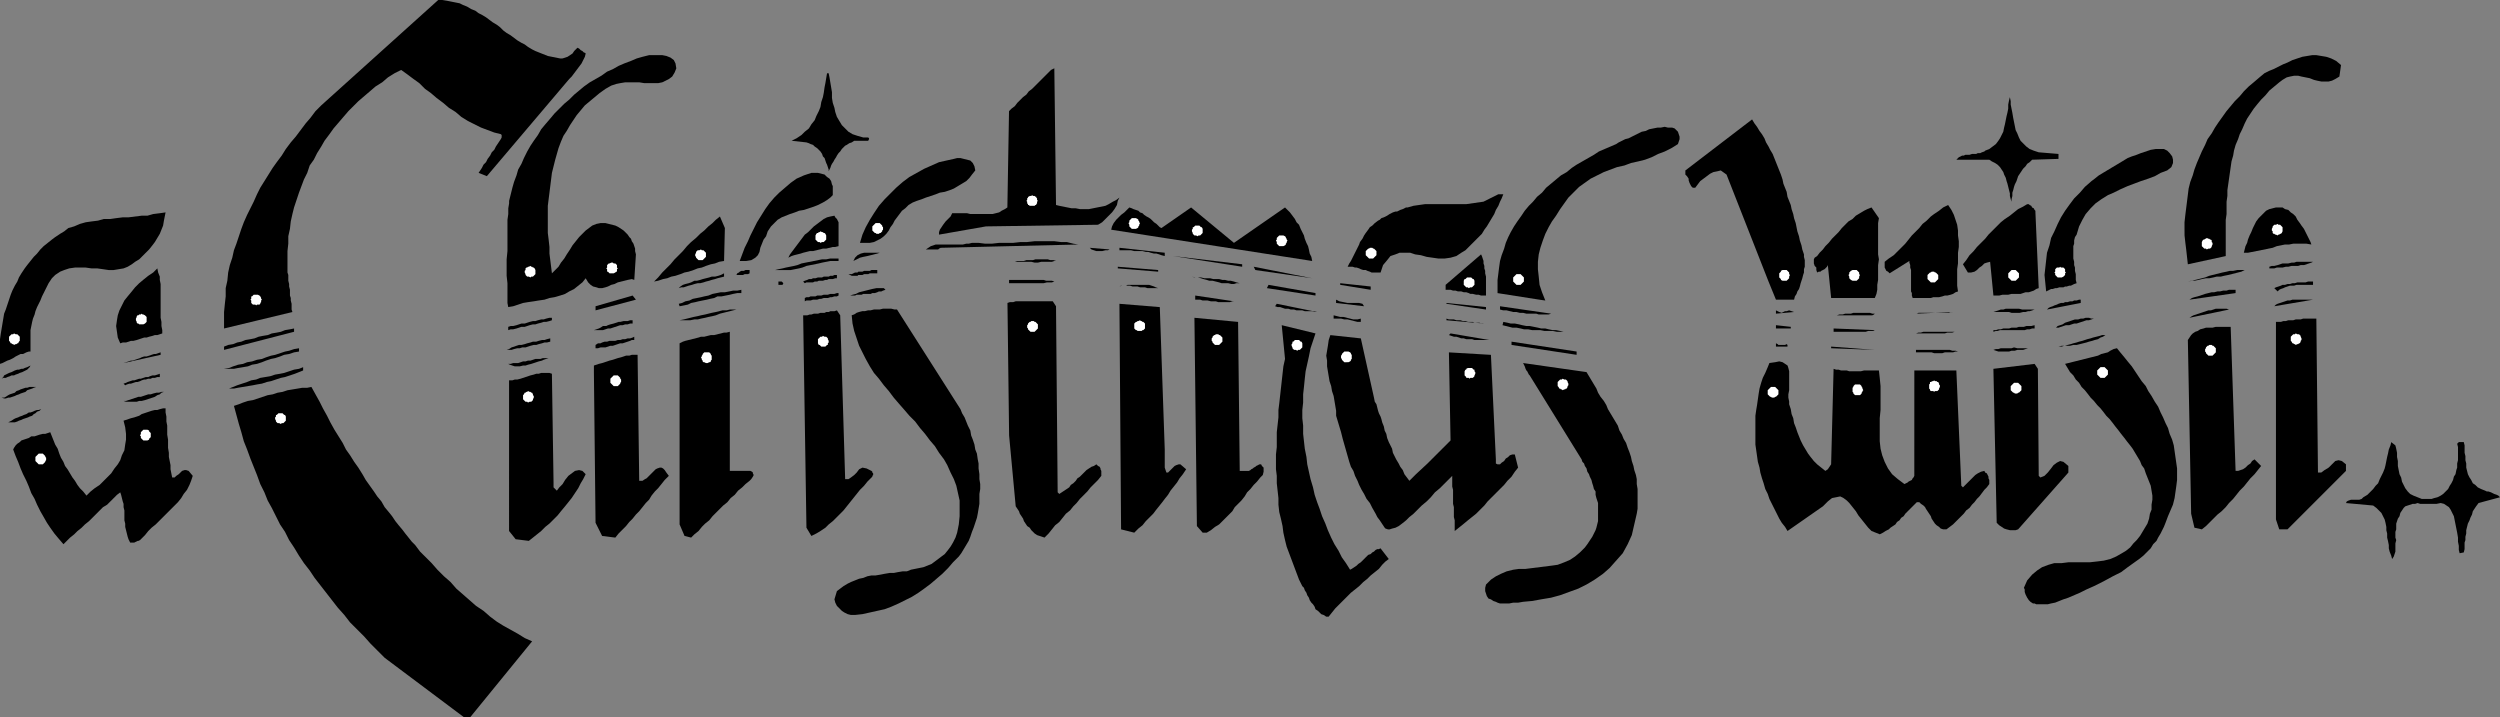 <?xml version="1.0" encoding="UTF-8" standalone="no"?>
<svg
   version="1.0"
   width="129.766mm"
   height="37.22mm"
   id="svg153"
   sodipodi:docname="Christmas Wish.wmf"
   xmlns:inkscape="http://www.inkscape.org/namespaces/inkscape"
   xmlns:sodipodi="http://sodipodi.sourceforge.net/DTD/sodipodi-0.dtd"
   xmlns="http://www.w3.org/2000/svg"
   xmlns:svg="http://www.w3.org/2000/svg">
  <rect width="100%" height="100%" fill="#808080" stroke="none"/>
  <sodipodi:namedview
     id="namedview153"
     pagecolor="#ffffff"
     bordercolor="#000000"
     borderopacity="0.25"
     inkscape:showpageshadow="2"
     inkscape:pageopacity="0.0"
     inkscape:pagecheckerboard="0"
     inkscape:deskcolor="#d1d1d1"
     inkscape:document-units="mm" />
  <defs
     id="defs1">
    <pattern
       id="WMFhbasepattern"
       patternUnits="userSpaceOnUse"
       width="6"
       height="6"
       x="0"
       y="0" />
  </defs>
  <path
     style="fill:#000000;fill-opacity:1;fill-rule:evenodd;stroke:none"
     d="m 109.888,11.467 -0.808,-0.162 -0.808,-0.162 -0.808,-0.162 -0.808,-0.323 -0.808,-0.323 -0.808,-0.323 -0.646,-0.323 -0.808,-0.485 -0.646,-0.485 -0.646,-0.323 -0.808,-0.485 -0.646,-0.485 -0.646,-0.485 L 99.384,6.46 98.737,5.976 98.091,5.33 97.445,4.845 96.637,4.361 95.99,3.876 95.344,3.392 94.536,2.907 93.889,2.584 93.243,2.1 92.435,1.777 91.627,1.292 90.819,0.969 90.173,0.646 89.365,0.485 88.557,0.323 87.749,0.162 86.779,0 h -0.808 l -22.947,20.673 -1.131,1.131 -0.97,1.292 -0.97,1.131 -0.97,1.292 -0.97,1.292 -0.97,1.131 -0.97,1.292 -0.808,1.292 -0.97,1.292 -0.808,1.131 -0.808,1.292 -0.808,1.292 -0.808,1.292 -0.646,1.292 -0.646,1.454 -0.646,1.292 -0.646,1.292 -0.646,1.454 -0.485,1.292 -0.485,1.454 -0.485,1.454 -0.485,1.292 -0.323,1.454 -0.485,1.454 -0.323,1.454 -0.162,1.615 -0.323,1.454 v 1.615 l -0.162,1.454 -0.162,1.615 V 62.827 64.442 L 57.368,61.211 57.206,60.727 V 60.081 59.596 l -0.162,-0.646 v -0.485 l -0.162,-0.485 v -0.646 -0.485 l -0.162,-0.646 v -0.485 l -0.162,-0.646 v -0.485 -0.646 l -0.162,-0.485 v -0.485 -0.646 -1.454 -1.615 l 0.162,-1.454 v -1.454 l 0.323,-1.454 0.162,-1.454 0.323,-1.454 0.323,-1.292 0.485,-1.454 0.485,-1.454 0.485,-1.292 0.485,-1.292 0.646,-1.292 0.485,-1.454 0.808,-1.131 0.646,-1.292 0.808,-1.292 0.646,-1.131 0.97,-1.292 0.808,-1.131 0.97,-1.131 0.97,-1.131 0.97,-1.131 0.97,-0.969 0.97,-0.969 1.131,-0.969 1.131,-0.969 1.131,-0.969 1.293,-0.808 1.131,-0.969 1.293,-0.808 1.293,-0.646 1.131,0.808 1.293,0.969 1.131,0.808 1.131,1.131 1.131,0.808 1.131,0.969 1.293,0.969 1.131,0.969 1.293,0.808 1.131,0.969 1.293,0.808 1.293,0.646 1.293,0.646 1.293,0.485 1.293,0.485 1.293,0.323 0.162,0.162 v 0.162 0.323 l -0.162,0.323 -0.323,0.485 -0.323,0.485 -0.323,0.485 -0.323,0.646 -0.485,0.485 -0.323,0.646 -0.485,0.646 -0.323,0.646 -0.485,0.485 -0.323,0.646 -0.323,0.485 -0.323,0.485 1.616,0.646 16.16,-19.058 0.485,-0.485 0.485,-0.646 0.485,-0.646 0.485,-0.646 0.485,-0.646 0.323,-0.646 0.323,-0.646 0.162,-0.646 v 0 l -0.162,-0.162 h -0.162 l -0.162,-0.162 -0.162,-0.162 -0.323,-0.162 -0.323,-0.323 -0.323,-0.162 -0.323,0.323 -0.323,0.323 -0.323,0.485 -0.485,0.323 -0.485,0.323 -0.485,0.162 -0.485,0.162 z"
     id="path1" />
  <path
     style="fill:#000000;fill-opacity:1;fill-rule:evenodd;stroke:none"
     d="m 99.707,60.242 0.97,-0.162 0.97,-0.323 0.97,-0.323 0.97,-0.162 1.131,-0.162 0.97,-0.162 1.131,-0.162 0.97,-0.323 0.97,-0.162 1.131,-0.323 0.97,-0.323 0.808,-0.485 0.97,-0.485 0.808,-0.646 0.808,-0.646 0.646,-0.808 0.485,0.808 0.485,0.485 0.485,0.323 0.646,0.162 0.485,0.162 h 0.646 l 0.646,-0.162 0.485,-0.162 0.646,-0.323 0.646,-0.162 0.646,-0.323 0.646,-0.162 0.646,-0.162 0.646,-0.162 0.808,-0.162 0.485,0.162 0.323,-5.007 -0.162,-0.646 v -0.485 l -0.162,-0.485 -0.162,-0.485 -0.323,-0.485 -0.162,-0.485 -0.323,-0.323 -0.323,-0.485 -0.485,-0.485 -0.323,-0.323 -0.485,-0.323 -0.485,-0.323 -0.646,-0.323 -0.646,-0.162 -0.646,-0.162 -0.646,-0.162 h -0.97 l -0.808,0.162 -0.808,0.323 -0.646,0.485 -0.646,0.485 -0.646,0.646 -0.646,0.646 -0.646,0.808 -0.646,0.808 -0.485,0.808 -0.646,0.969 -0.485,0.808 -0.646,0.808 -0.485,0.808 -0.646,0.646 -0.646,0.646 -0.162,-1.292 -0.162,-1.292 -0.162,-1.292 v -1.292 l -0.162,-1.454 -0.162,-1.292 v -1.292 -1.454 -1.292 -1.292 l 0.162,-1.292 0.162,-1.292 0.162,-1.292 0.162,-1.292 0.162,-1.292 0.323,-1.292 0.323,-1.292 0.323,-1.131 0.323,-1.131 0.485,-1.292 0.485,-1.131 0.646,-0.969 0.646,-1.131 0.646,-0.969 0.646,-0.969 0.808,-0.969 0.808,-0.969 0.97,-0.808 0.97,-0.808 0.97,-0.808 1.131,-0.808 1.131,-0.646 0.97,-0.323 0.808,-0.162 0.97,-0.162 h 0.97 0.808 0.97 l 0.97,0.162 h 0.97 0.97 0.808 l 0.808,-0.162 0.646,-0.323 0.646,-0.323 0.646,-0.485 0.485,-0.808 0.323,-0.808 -0.162,-0.969 -0.323,-0.646 -0.646,-0.485 -0.808,-0.323 -0.808,-0.162 h -0.808 -0.97 -0.808 l -1.293,0.323 -1.131,0.323 -1.131,0.485 -1.293,0.485 -1.131,0.485 -1.131,0.646 -1.131,0.485 -1.131,0.808 -1.131,0.646 -1.131,0.646 -1.131,0.808 -0.97,0.808 -0.97,0.808 -0.97,0.969 -0.97,0.808 -0.97,0.969 -0.97,0.969 -0.808,0.969 -0.97,1.131 -0.808,0.969 -0.646,1.131 -0.808,1.131 -0.646,0.969 -0.646,1.131 -0.646,1.292 -0.485,1.131 -0.646,1.131 -0.323,1.131 -0.485,1.292 -0.323,1.131 -0.323,1.292 -0.323,1.292 v 0.485 l -0.162,0.969 v 1.131 l -0.162,1.131 v 1.454 1.454 1.615 1.615 l -0.162,1.615 v 1.615 1.615 l 0.162,1.454 v 1.454 1.292 1.131 z"
     id="path2" />
  <path
     style="fill:#000000;fill-opacity:1;fill-rule:evenodd;stroke:none"
     d="m 459.267,12.759 -0.323,2.261 -0.808,0.485 -0.646,0.323 -0.646,0.162 h -0.808 -0.646 l -0.808,-0.162 -0.646,-0.162 -0.808,-0.323 -0.808,-0.162 -0.808,-0.162 -0.646,-0.162 h -0.808 l -0.808,0.162 -0.646,0.162 -0.808,0.485 -0.646,0.485 -0.97,0.808 -0.97,0.808 -0.808,0.969 -0.808,0.808 -0.808,0.969 -0.646,0.808 -0.646,0.969 -0.646,0.969 -0.485,0.969 -0.485,1.131 -0.485,0.969 -0.323,0.969 -0.485,1.131 -0.323,1.131 -0.162,0.969 -0.323,1.131 -0.162,1.131 -0.162,1.131 -0.162,1.131 -0.162,1.131 -0.162,1.131 v 1.131 l -0.162,1.131 v 1.292 1.131 l -0.162,1.131 v 1.292 1.131 1.131 1.131 1.292 1.131 l -7.434,1.615 -0.162,-1.454 -0.162,-1.454 -0.162,-1.292 -0.162,-1.454 V 44.899 43.607 l 0.162,-1.454 0.162,-1.292 0.162,-1.292 0.162,-1.292 0.162,-1.292 0.323,-1.292 0.485,-1.292 0.323,-1.131 0.485,-1.292 0.485,-1.131 0.485,-1.131 0.646,-1.292 0.485,-1.131 0.808,-1.131 0.646,-1.131 0.646,-0.969 0.808,-1.131 0.808,-1.131 0.808,-0.969 0.808,-0.969 0.97,-0.969 0.808,-0.969 0.97,-0.969 0.97,-0.808 1.131,-0.969 0.97,-0.808 0.97,-0.485 0.808,-0.323 0.97,-0.485 0.97,-0.485 0.808,-0.323 0.97,-0.485 0.97,-0.323 0.97,-0.323 0.97,-0.162 0.97,-0.162 h 0.808 l 0.97,0.162 0.97,0.162 0.97,0.323 0.97,0.485 z"
     id="path3" />
  <path
     style="fill:#000000;fill-opacity:1;fill-rule:evenodd;stroke:none"
     d="m 207.171,40.215 0.646,0.162 0.808,0.162 0.808,0.162 0.808,0.162 h 0.808 l 0.808,0.162 h 0.808 0.97 l 0.808,-0.162 0.808,-0.162 0.808,-0.162 0.808,-0.162 0.646,-0.323 0.808,-0.485 0.646,-0.323 0.646,-0.485 -0.323,0.646 -0.162,0.808 -0.485,0.808 -0.485,0.646 -0.646,0.646 -0.646,0.646 -0.646,0.646 -0.808,0.485 -21.978,0.323 -9.211,1.615 v -0.485 l 0.162,-0.485 0.323,-0.485 0.323,-0.485 0.485,-0.646 0.485,-0.485 0.485,-0.485 0.323,-0.646 h 0.646 0.808 0.646 0.808 l 0.646,0.162 h 0.808 0.808 0.646 0.646 0.808 0.646 l 0.646,-0.162 0.646,-0.162 0.485,-0.323 0.646,-0.323 0.485,-0.323 0.323,-18.896 0.485,-0.485 0.646,-0.485 0.485,-0.646 0.485,-0.485 0.646,-0.646 0.646,-0.485 0.485,-0.646 0.646,-0.485 0.485,-0.485 0.646,-0.646 0.485,-0.485 0.485,-0.485 0.646,-0.646 0.485,-0.485 0.485,-0.485 0.646,-0.323 z"
     id="path4" />
  <path
     style="fill:#000000;fill-opacity:1;fill-rule:evenodd;stroke:none"
     d="m 162.569,14.374 0.162,0.808 0.162,0.969 0.162,0.969 0.162,0.969 v 1.131 l 0.162,0.969 0.323,0.969 0.162,0.808 0.323,0.969 0.485,0.808 0.485,0.808 0.646,0.646 0.646,0.646 0.808,0.485 0.97,0.323 1.131,0.323 h 0.162 0.162 0.162 0.162 0.162 0.162 l 0.162,0.162 v 0.162 l -0.162,0.323 h -0.323 -0.485 -0.485 -0.485 -0.485 -0.485 l -0.485,0.323 -0.485,0.162 -0.485,0.323 -0.323,0.162 -0.323,0.323 -0.323,0.323 -0.323,0.485 -0.323,0.323 -0.323,0.485 -0.162,0.323 -0.323,0.485 -0.162,0.323 -0.323,0.485 -0.162,0.323 -0.162,0.485 -0.162,0.323 -0.162,0.323 v -0.323 l -0.162,-0.485 -0.162,-0.485 -0.162,-0.323 -0.162,-0.485 -0.162,-0.485 -0.323,-0.323 -0.162,-0.485 -0.323,-0.485 -0.323,-0.323 -0.323,-0.323 -0.485,-0.323 -0.323,-0.323 -0.485,-0.162 -0.323,-0.162 -0.485,-0.162 -2.909,-0.323 0.97,-0.485 0.97,-0.646 0.646,-0.646 0.808,-0.646 0.485,-0.808 0.646,-0.808 0.323,-0.808 0.485,-0.969 0.323,-0.808 0.162,-0.969 0.323,-0.969 0.162,-0.808 0.162,-1.131 0.162,-0.808 0.162,-0.969 0.162,-0.969 z"
     id="path5" />
  <path
     style="fill:#000000;fill-opacity:1;fill-rule:evenodd;stroke:none"
     d="m 399.96,29.879 3.878,0.323 V 31.171 l -5.171,0.162 -0.485,0.485 -0.485,0.323 -0.323,0.485 -0.485,0.485 -0.323,0.485 -0.323,0.485 -0.323,0.485 -0.162,0.485 -0.162,0.485 -0.323,0.646 -0.162,0.485 -0.162,0.646 -0.162,0.485 v 0.646 l -0.162,0.646 v 0.485 l -0.162,-0.485 -0.162,-0.646 v -0.485 l -0.162,-0.646 -0.162,-0.646 -0.162,-0.646 -0.162,-0.485 -0.162,-0.646 -0.323,-0.646 -0.162,-0.485 -0.323,-0.485 -0.323,-0.485 -0.485,-0.485 -0.485,-0.323 -0.646,-0.323 -0.485,-0.323 h -6.464 l 0.162,-0.162 0.323,-0.323 0.323,-0.162 0.323,-0.162 h 0.323 l 0.323,-0.162 h 0.485 0.323 l 0.485,-0.162 h 0.323 0.485 l 0.323,-0.162 h 0.485 l 0.323,-0.162 0.485,-0.162 0.162,-0.162 0.808,-0.323 0.646,-0.485 0.646,-0.485 0.485,-0.646 0.323,-0.485 0.323,-0.646 0.323,-0.646 0.162,-0.808 0.162,-0.646 0.162,-0.808 0.162,-0.808 0.162,-0.646 0.162,-0.808 v -0.808 l 0.162,-0.808 0.162,-0.646 0.162,0.808 v 0.646 l 0.162,0.808 0.162,0.808 0.162,0.969 0.162,0.808 0.162,0.808 0.162,0.808 0.323,0.646 0.323,0.808 0.323,0.646 0.646,0.646 0.485,0.485 0.646,0.485 0.808,0.323 z"
     id="path6" />
  <path
     style="fill:#000000;fill-opacity:1;fill-rule:evenodd;stroke:none"
     d="m 353.904,49.906 v 0.485 l 0.162,0.646 v 0.646 0.646 l -0.162,0.485 v 0.646 l -0.162,0.485 -0.162,0.646 -0.162,0.485 -0.162,0.485 -0.162,0.646 -0.162,0.485 -0.323,0.485 -0.162,0.485 -0.323,0.485 -0.162,0.646 h -3.555 l -1.454,-3.553 -8.242,-20.996 -1.131,-0.808 -0.646,0.162 -0.808,0.162 -0.646,0.323 -0.646,0.485 -0.646,0.485 -0.646,0.485 -0.485,0.646 -0.485,0.646 h -0.485 l -0.323,-0.323 -0.162,-0.323 -0.162,-0.323 -0.162,-0.485 v -0.323 l -0.323,-0.485 -0.323,-0.323 v -0.808 l 13.09,-10.013 0.485,0.808 0.485,0.646 0.485,0.808 0.485,0.646 0.485,0.808 0.323,0.808 0.485,0.808 0.323,0.646 0.485,0.808 0.323,0.808 0.323,0.808 0.323,0.808 0.323,0.808 0.323,0.808 0.323,0.969 0.162,0.808 0.323,0.808 0.323,0.808 0.162,0.969 0.323,0.808 0.323,0.808 0.162,0.808 0.323,0.969 0.162,0.808 0.323,0.969 0.162,0.808 0.162,0.808 0.323,0.969 0.162,0.808 0.323,0.969 0.162,0.808 z"
     id="path7" />
  <path
     style="fill:#000000;fill-opacity:1;fill-rule:evenodd;stroke:none"
     d="m 328.048,25.034 0.485,0.162 0.323,0.323 0.323,0.323 0.162,0.485 0.162,0.485 v 0.485 l -0.162,0.485 -0.162,0.485 -1.293,0.808 -1.293,0.646 -1.293,0.485 -1.293,0.646 -1.293,0.485 -1.293,0.323 -1.454,0.323 -1.293,0.485 -1.454,0.323 -1.293,0.485 -1.293,0.485 -1.293,0.646 -1.293,0.646 -1.131,0.808 -1.131,0.808 -1.131,1.131 -0.97,0.969 -0.808,1.131 -0.808,1.131 -0.808,1.292 -0.808,1.131 -0.646,1.131 -0.646,1.292 -0.485,1.292 -0.485,1.454 -0.323,1.292 -0.162,1.454 v 1.454 l 0.162,1.454 0.162,1.615 0.485,1.454 0.646,1.615 -1.131,-0.162 -8.242,-1.292 v -1.292 -1.292 l 0.162,-1.292 0.162,-1.292 0.162,-1.131 0.323,-1.131 0.485,-1.292 0.323,-1.131 0.485,-1.131 0.485,-0.969 0.646,-1.131 0.646,-0.969 0.808,-1.131 0.646,-0.969 0.808,-0.969 0.808,-0.808 0.808,-0.969 0.97,-0.808 0.808,-0.969 0.97,-0.808 0.97,-0.808 0.97,-0.808 1.131,-0.646 0.97,-0.808 0.97,-0.646 1.131,-0.646 1.131,-0.646 1.131,-0.646 0.97,-0.646 1.131,-0.485 1.131,-0.485 1.131,-0.485 0.485,-0.323 0.646,-0.323 0.646,-0.323 0.646,-0.162 0.646,-0.323 0.646,-0.323 0.646,-0.323 0.646,-0.323 0.808,-0.162 0.646,-0.323 0.808,-0.162 0.808,-0.162 h 0.646 l 0.808,-0.162 0.646,0.162 z"
     id="path8" />
  <path
     style="fill:#000000;fill-opacity:1;fill-rule:evenodd;stroke:none"
     d="m 425.169,33.432 -1.293,0.485 -1.131,0.646 -1.293,0.485 -1.454,0.485 -1.293,0.485 -1.293,0.485 -1.454,0.646 -1.293,0.646 -1.131,0.485 -1.293,0.808 -1.131,0.808 -0.97,0.969 -0.97,1.131 -0.646,1.131 -0.646,1.292 -0.485,1.615 -0.323,0.485 -0.162,0.646 V 47.806 l -0.162,0.485 v 0.646 0.646 0.485 0.646 l 0.162,0.646 v 0.646 l 0.162,0.485 v 0.646 l 0.162,0.646 v 0.485 0.646 l 0.162,0.646 -0.485,0.162 -0.323,0.162 -0.323,0.162 h -0.323 l -0.485,0.162 h -0.323 l -0.323,0.162 h -0.485 -0.323 l -0.485,0.162 h -0.323 l -0.485,0.162 h -0.323 l -0.323,0.162 -0.323,0.162 -0.323,0.162 -0.162,-1.615 -0.162,-1.615 0.162,-1.454 0.162,-1.454 0.162,-1.454 0.485,-1.454 0.323,-1.454 0.646,-1.292 0.646,-1.454 0.646,-1.292 0.808,-1.292 0.808,-1.131 0.97,-1.292 1.131,-1.131 0.97,-1.131 1.293,-1.131 0.646,-0.485 0.808,-0.646 0.808,-0.485 0.808,-0.485 0.808,-0.485 0.808,-0.485 0.808,-0.485 0.808,-0.485 0.808,-0.485 0.808,-0.323 0.97,-0.323 0.808,-0.323 0.97,-0.323 0.97,-0.323 0.97,-0.162 h 0.97 0.646 l 0.646,0.323 0.485,0.485 0.485,0.646 0.162,0.646 v 0.646 l -0.323,0.808 z"
     id="path9" />
  <path
     style="fill:#000000;fill-opacity:1;fill-rule:evenodd;stroke:none"
     d="m 191.334,33.432 -0.646,0.808 -0.485,0.646 -0.646,0.646 -0.808,0.485 -0.808,0.485 -0.808,0.485 -0.808,0.323 -0.97,0.323 -0.97,0.162 -0.808,0.323 -0.97,0.323 -0.97,0.323 -0.808,0.323 -0.97,0.323 -0.808,0.323 -0.808,0.485 -0.646,0.646 -0.646,0.485 -0.485,0.646 -0.485,0.646 -0.485,0.646 -0.323,0.646 -0.485,0.646 -0.323,0.646 -0.485,0.646 -0.485,0.485 -0.646,0.485 -0.646,0.323 -0.646,0.323 -0.808,0.162 h -0.97 -0.97 l 0.485,-1.615 0.646,-1.454 0.808,-1.454 0.808,-1.292 0.97,-1.454 1.131,-1.292 1.131,-1.131 1.131,-1.131 1.293,-1.131 1.293,-0.969 1.454,-0.808 1.454,-0.808 1.454,-0.646 1.454,-0.646 1.454,-0.323 1.454,-0.323 0.646,-0.162 h 0.646 l 0.646,0.162 0.646,0.162 0.646,0.162 0.485,0.485 0.323,0.646 z"
     id="path10" />
  <path
     style="fill:#000000;fill-opacity:1;fill-rule:evenodd;stroke:none"
     d="m 162.893,38.762 -0.646,0.485 -0.808,0.485 -0.97,0.485 -0.808,0.323 -0.97,0.323 -0.97,0.323 -0.97,0.162 -0.808,0.323 -0.97,0.323 -0.808,0.323 -0.808,0.323 -0.808,0.485 -0.646,0.646 -0.646,0.646 -0.646,0.969 -0.323,0.969 -0.485,0.646 -0.323,0.808 -0.323,0.808 -0.162,0.808 -0.323,0.646 -0.485,0.485 -0.808,0.485 -0.97,0.162 h -1.293 l 0.485,-1.292 0.485,-1.292 0.646,-1.292 0.485,-1.131 0.646,-1.292 0.646,-1.292 0.808,-1.292 0.808,-1.292 0.808,-1.131 0.97,-1.131 0.97,-0.969 1.131,-0.969 1.131,-0.969 1.131,-0.808 1.454,-0.646 1.454,-0.485 h 0.646 0.646 l 0.646,0.162 0.646,0.162 0.485,0.485 0.485,0.323 0.323,0.485 0.162,0.646 0.162,0.323 v 0.485 0.323 0.323 0.323 0.323 l -0.162,0.162 z"
     id="path11" />
  <path
     style="fill:#000000;fill-opacity:1;fill-rule:evenodd;stroke:none"
     d="m 294.92,38.116 -0.323,0.808 -0.323,0.646 -0.323,0.808 -0.485,0.808 -0.323,0.808 -0.485,0.808 -0.485,0.808 -0.485,0.808 -0.485,0.646 -0.485,0.808 -0.646,0.646 -0.646,0.646 -0.646,0.646 -0.646,0.646 -0.646,0.646 -0.808,0.485 -0.97,0.646 -1.131,0.323 -1.131,0.162 h -1.293 l -1.131,-0.162 -1.131,-0.162 -1.131,-0.323 -1.131,-0.162 -0.97,-0.323 h -1.131 -0.97 l -0.808,0.323 -0.97,0.323 -0.646,0.808 -0.808,0.969 -0.485,1.454 h -0.323 -0.323 -0.485 -0.323 -0.323 l -0.323,-0.162 -0.485,-0.162 -0.323,-0.162 h -0.485 l -0.485,-0.162 -0.323,-0.162 -0.485,-0.162 h -0.323 l -0.485,-0.162 h -0.485 -0.485 l 0.323,-0.646 0.323,-0.485 0.323,-0.646 0.323,-0.646 0.323,-0.646 0.323,-0.646 0.323,-0.646 0.162,-0.485 0.485,-0.646 0.323,-0.646 0.323,-0.485 0.485,-0.646 0.323,-0.485 0.485,-0.323 0.485,-0.485 0.646,-0.485 0.323,-0.162 0.323,-0.323 0.485,-0.162 0.323,-0.162 0.323,-0.162 0.485,-0.323 0.323,-0.162 0.323,-0.162 0.485,-0.162 h 0.323 l 0.323,-0.162 0.323,-0.162 0.485,-0.162 0.323,-0.162 0.323,-0.162 h 0.323 l 1.131,-0.323 1.131,-0.162 1.131,-0.162 h 1.293 1.131 1.131 1.131 1.131 1.131 1.131 l 1.131,-0.162 1.131,-0.162 1.131,-0.162 0.97,-0.485 0.97,-0.485 0.97,-0.485 z"
     id="path12" />
  <path
     style="fill:#000000;fill-opacity:1;fill-rule:evenodd;stroke:none"
     d="m 399.313,41.669 0.646,14.859 -0.485,0.162 -0.485,0.323 -0.485,0.162 -0.485,0.162 h -0.646 l -0.485,0.162 -0.485,0.162 h -0.646 -0.646 -0.485 l -0.646,0.162 h -0.485 -0.646 l -0.646,0.162 h -0.485 -0.646 l -0.646,-6.622 -0.646,0.162 -0.485,0.162 -0.485,0.485 -0.485,0.323 -0.485,0.485 -0.485,0.323 -0.646,0.162 h -0.646 l -0.97,-1.615 0.646,-0.808 0.646,-0.969 0.808,-0.808 0.646,-0.808 0.808,-0.808 0.808,-0.808 0.646,-0.808 0.808,-0.808 0.808,-0.808 0.808,-0.808 0.808,-0.646 0.97,-0.646 0.808,-0.646 0.808,-0.646 0.97,-0.485 0.808,-0.485 h 0.323 l 0.162,0.162 0.323,0.162 0.162,0.323 0.323,0.162 0.162,0.323 0.162,0.162 z"
     id="path13" />
  <path
     style="fill:#000000;fill-opacity:1;fill-rule:evenodd;stroke:none"
     d="m 382.184,40.215 0.646,0.969 0.485,0.969 0.323,0.969 0.323,0.969 0.162,1.131 v 0.969 l 0.162,1.131 v 1.131 l -0.162,1.131 v 0.969 1.131 l -0.162,1.131 v 1.131 1.131 0.969 l 0.162,1.131 -0.485,0.162 -0.485,0.323 -0.485,0.162 -0.646,0.162 h -0.485 l -0.485,0.162 -0.646,0.162 h -0.485 -0.646 l -0.485,0.162 h -0.646 -0.485 -0.646 -0.646 -0.646 -0.485 l -0.162,-0.485 v -0.485 l -0.162,-0.323 v -0.485 -0.485 -0.485 -0.485 -0.485 -0.485 -0.485 -0.485 -0.323 l -0.162,-0.485 v -0.485 l -0.162,-0.485 v -0.323 l -3.878,2.423 -0.162,-0.162 -0.162,-0.162 -0.323,-0.162 -0.162,-0.323 -0.162,-0.323 V 52.167 51.844 51.359 l 0.808,-0.646 0.97,-0.646 0.808,-0.808 0.646,-0.646 0.808,-0.808 0.646,-0.808 0.646,-0.808 0.808,-0.808 0.646,-0.646 0.646,-0.808 0.808,-0.646 0.808,-0.808 0.646,-0.485 0.97,-0.646 0.808,-0.646 z"
     id="path14" />
  <path
     style="fill:#000000;fill-opacity:1;fill-rule:evenodd;stroke:none"
     d="m 227.856,44.738 5.818,-4.038 8.403,6.945 10.019,-6.945 0.485,0.485 0.485,0.485 0.485,0.646 0.485,0.646 0.323,0.646 0.485,0.485 0.323,0.808 0.323,0.646 0.323,0.646 0.162,0.646 0.323,0.808 0.323,0.646 0.162,0.646 0.162,0.808 0.323,0.646 0.162,0.808 -39.43,-6.137 0.162,-0.646 0.323,-0.646 0.485,-0.646 0.485,-0.485 0.485,-0.485 0.646,-0.485 0.485,-0.485 0.485,-0.485 0.485,0.162 0.323,0.162 0.485,0.162 0.485,0.162 0.323,0.323 0.485,0.162 0.323,0.323 0.485,0.323 0.323,0.162 0.485,0.323 0.323,0.323 0.323,0.323 0.485,0.323 0.323,0.323 0.323,0.323 z"
     id="path15" />
  <path
     style="fill:#000000;fill-opacity:1;fill-rule:evenodd;stroke:none"
     d="m 368.609,42.8 -0.162,0.969 v 0.969 0.969 0.969 1.131 0.969 1.131 l 0.162,0.969 -0.162,1.131 v 0.969 0.969 0.969 l -0.162,0.969 v 0.969 l -0.162,0.808 -0.323,0.808 h -8.565 l -0.646,-6.46 -0.162,0.323 -0.323,0.323 -0.162,0.162 -0.323,0.162 -0.323,0.162 -0.162,0.162 h -0.323 l -0.323,0.162 -0.162,-0.485 v -0.485 l -0.323,-0.323 -0.162,-0.485 v -0.323 -0.485 l 0.162,-0.323 0.485,-0.323 0.485,-0.646 0.646,-0.646 0.485,-0.646 0.646,-0.646 0.646,-0.808 0.646,-0.646 0.646,-0.646 0.646,-0.808 0.646,-0.646 0.646,-0.646 0.808,-0.485 0.646,-0.646 0.808,-0.485 0.808,-0.485 0.646,-0.323 0.808,-0.323 z"
     id="path16" />
  <path
     style="fill:#000000;fill-opacity:1;fill-rule:evenodd;stroke:none"
     d="m 453.449,47.968 -0.97,-0.162 h -0.808 -0.808 -0.97 l -0.808,0.162 h -0.808 l -0.808,0.162 -0.808,0.162 -0.808,0.323 -0.808,0.162 -0.808,0.162 -0.808,0.162 -0.808,0.162 -0.808,0.162 -0.808,0.162 h -0.808 l 0.162,-0.646 0.162,-0.646 0.323,-0.646 0.162,-0.646 0.323,-0.808 0.323,-0.646 0.323,-0.808 0.323,-0.646 0.323,-0.646 0.485,-0.646 0.485,-0.485 0.485,-0.485 0.485,-0.485 0.646,-0.323 0.646,-0.162 0.646,-0.162 h 0.646 0.646 l 0.485,0.323 0.646,0.162 0.485,0.485 0.485,0.323 0.485,0.485 0.323,0.646 0.485,0.646 0.323,0.485 0.485,0.646 0.323,0.646 0.323,0.646 0.323,0.646 0.323,0.646 z"
     id="path17" />
  <path
     style="fill:#000000;fill-opacity:1;fill-rule:evenodd;stroke:none"
     d="m 32.482,41.669 -0.162,0.808 -0.162,0.808 -0.162,0.969 -0.323,0.808 -0.323,0.808 -0.485,0.808 -0.485,0.808 -0.485,0.646 -0.646,0.808 -0.646,0.646 -0.646,0.646 -0.646,0.646 -0.808,0.485 -0.646,0.485 -0.808,0.485 -0.808,0.323 -0.97,0.162 -0.97,0.162 H 21.331 L 20.2,52.813 19.069,52.652 H 17.938 l -1.131,-0.162 h -1.131 -0.97 l -1.131,0.162 -0.97,0.323 -0.808,0.323 -0.97,0.646 -0.646,0.646 -0.646,0.969 -0.646,1.292 -0.323,0.646 -0.323,0.646 -0.323,0.808 -0.323,0.646 -0.323,0.646 -0.323,0.808 -0.162,0.646 -0.323,0.808 -0.162,0.646 -0.162,0.808 -0.162,0.808 v 0.808 0.808 0.808 0.808 0.969 H 5.656 L 5.171,69.125 4.848,69.287 4.525,69.448 H 4.04 L 3.717,69.61 3.394,69.771 3.07,69.933 2.586,70.256 2.262,70.417 1.939,70.579 1.454,70.74 1.131,70.902 0.808,71.063 0.485,71.225 0,71.386 V 70.417 69.448 68.479 67.51 66.541 L 0.162,65.411 0.323,64.442 0.485,63.473 0.646,62.504 0.808,61.534 1.131,60.727 1.454,59.758 1.778,58.789 2.101,57.82 2.424,57.012 2.909,56.043 3.394,55.236 3.717,54.428 4.202,53.621 4.848,52.652 5.333,52.006 5.979,51.198 6.626,50.39 7.272,49.744 7.918,48.937 l 0.646,-0.646 0.808,-0.646 0.808,-0.646 0.646,-0.485 0.97,-0.646 0.808,-0.485 0.808,-0.646 1.131,-0.323 1.131,-0.485 1.131,-0.323 1.131,-0.162 1.293,-0.162 1.131,-0.323 h 1.293 l 1.131,-0.162 1.293,-0.162 h 1.131 l 1.293,-0.162 1.293,-0.162 h 1.131 l 1.131,-0.323 1.293,-0.162 z"
     id="path18" />
  <path
     style="fill:#000000;fill-opacity:1;fill-rule:evenodd;stroke:none"
     d="m 163.701,42.315 0.162,0.323 0.323,0.323 0.162,0.323 0.162,0.323 v 0.323 0.323 0.323 0.485 0.323 0.323 0.485 0.323 0.485 0.323 0.485 0.485 l -0.646,0.162 h -0.485 l -0.646,0.162 -0.646,0.162 h -0.646 l -0.646,0.162 -0.646,0.162 -0.646,0.162 h -0.646 l -0.646,0.162 -0.646,0.162 -0.485,0.162 -0.646,0.162 -0.646,0.162 -0.485,0.162 -0.646,0.323 0.323,-0.646 0.485,-0.646 0.485,-0.646 0.485,-0.646 0.485,-0.646 0.485,-0.646 0.485,-0.646 0.646,-0.485 0.646,-0.646 0.485,-0.485 0.646,-0.485 0.646,-0.485 0.646,-0.485 0.646,-0.323 0.646,-0.162 z"
     id="path19" />
  <path
     style="fill:#000000;fill-opacity:1;fill-rule:evenodd;stroke:none"
     d="m 142.208,44.738 -0.162,6.46 -0.97,0.162 -0.808,0.323 -0.808,0.162 -0.97,0.323 -0.808,0.323 -0.808,0.162 -0.808,0.323 -0.97,0.323 -0.808,0.162 -0.808,0.323 -0.97,0.323 -0.808,0.162 -0.808,0.323 -0.808,0.162 -0.97,0.323 -0.808,0.162 0.808,-0.808 0.808,-0.969 0.808,-0.808 0.808,-0.808 0.808,-0.969 0.808,-0.808 0.808,-0.808 0.808,-0.969 0.808,-0.808 0.97,-0.808 0.808,-0.808 0.808,-0.646 0.808,-0.808 0.808,-0.646 0.646,-0.646 0.808,-0.646 z"
     id="path20" />
  <path
     style="fill:#000000;fill-opacity:1;fill-rule:evenodd;stroke:none"
     d="m 211.534,47.968 -26.987,0.646 -0.323,0.162 -0.162,0.162 h -0.485 -0.323 -0.485 -0.323 -0.323 -0.485 l 0.485,-0.323 0.485,-0.323 0.485,-0.162 0.485,-0.162 h 0.646 0.485 0.646 0.646 0.485 0.646 0.646 0.646 0.485 l 0.646,-0.162 h 0.485 l 0.646,-0.162 h 1.293 l 1.293,0.162 h 1.293 l 1.454,-0.162 h 1.293 1.454 l 1.454,-0.162 h 1.293 l 1.454,-0.162 h 1.293 1.293 1.293 l 1.293,0.162 h 1.131 l 1.293,0.323 z"
     id="path21" />
  <path
     style="fill:#000000;fill-opacity:1;fill-rule:evenodd;stroke:none"
     d="m 217.675,48.937 -0.323,0.162 h -0.485 l -0.646,0.162 h -0.485 -0.646 l -0.485,-0.162 -0.485,-0.162 -0.323,-0.323 z"
     id="path22" />
  <path
     style="fill:#000000;fill-opacity:1;fill-rule:evenodd;stroke:none"
     d="m 228.502,50.229 -0.646,-0.162 -0.485,-0.162 -0.485,-0.162 h -0.485 l -0.646,-0.162 -0.485,-0.162 h -0.485 l -0.646,-0.162 h -0.485 -0.646 -0.485 l -0.646,-0.162 h -0.485 -0.646 -0.646 -0.485 v -0.485 l 8.888,0.969 z"
     id="path23" />
  <path
     style="fill:#000000;fill-opacity:1;fill-rule:evenodd;stroke:none"
     d="m 172.589,49.583 -0.485,0.162 -0.646,0.162 -0.646,0.162 -0.646,0.162 -0.808,0.162 -0.646,0.162 -0.646,0.323 -0.646,0.323 0.323,-0.646 0.485,-0.485 0.646,-0.323 0.646,-0.162 h 0.808 0.808 0.808 z"
     id="path24" />
  <path
     style="fill:#000000;fill-opacity:1;fill-rule:evenodd;stroke:none"
     d="m 291.526,57.981 h -0.485 -0.485 l -0.485,-0.162 h -0.485 l -0.646,-0.162 h -0.485 l -0.323,-0.162 -0.485,-0.162 h -0.485 l -0.485,-0.162 h -0.646 l -0.485,-0.162 h -0.485 l -0.485,-0.162 h -0.485 -0.485 v -0.969 l 6.949,-5.976 0.162,0.323 0.162,0.485 0.162,0.485 v 0.485 l 0.162,0.485 v 0.485 l 0.162,0.485 v 0.485 l 0.162,0.646 v 0.485 0.646 0.485 0.485 0.646 0.485 z"
     id="path25" />
  <path
     style="fill:#000000;fill-opacity:1;fill-rule:evenodd;stroke:none"
     d="m 243.693,52.329 -13.574,-2.1 13.574,1.615 z"
     id="path26" />
  <path
     style="fill:#000000;fill-opacity:1;fill-rule:evenodd;stroke:none"
     d="m 164.509,50.713 v 0.485 h -0.808 -0.808 l -0.808,0.162 -0.808,0.162 -0.646,0.162 -0.808,0.162 -0.808,0.162 -0.808,0.162 -0.808,0.323 -0.646,0.162 -0.808,0.162 -0.808,0.162 h -0.646 -0.808 -0.808 -0.808 l 0.646,-0.162 0.808,-0.162 0.646,-0.162 0.808,-0.162 0.808,-0.162 0.646,-0.162 0.808,-0.323 0.808,-0.162 0.808,-0.162 0.808,-0.162 0.808,-0.162 0.808,-0.162 h 0.808 l 0.808,-0.162 h 0.808 z"
     id="path27" />
  <path
     style="fill:#000000;fill-opacity:1;fill-rule:evenodd;stroke:none"
     d="m 207.171,51.198 h -0.323 l -0.485,0.162 h -0.323 -0.646 -0.485 -0.646 l -0.646,0.162 h -0.646 l -0.646,-0.162 h -0.646 -0.808 -0.646 -0.646 -0.485 -0.646 -0.485 0.485 0.646 l 0.485,-0.162 h 0.646 0.646 l 0.485,-0.162 h 0.646 0.646 l 0.485,-0.162 h 0.646 0.485 0.646 0.646 l 0.485,0.162 h 0.646 z"
     id="path28" />
  <path
     style="fill:#000000;fill-opacity:1;fill-rule:evenodd;stroke:none"
     d="m 453.772,51.359 -0.323,0.162 -0.485,0.162 -0.485,0.162 -0.485,0.162 h -0.646 l -0.485,0.162 h -0.646 -0.646 l -0.646,0.162 h -0.485 l -0.646,0.162 h -0.646 -0.485 l -0.485,0.162 h -0.485 -0.485 v -0.323 l 0.485,-0.162 h 0.485 l 0.646,-0.162 0.485,-0.162 0.485,-0.162 h 0.646 0.485 l 0.646,-0.162 h 0.485 l 0.485,-0.162 h 0.646 0.485 0.646 0.485 0.485 z"
     id="path29" />
  <path
     style="fill:#000000;fill-opacity:1;fill-rule:evenodd;stroke:none"
     d="m 219.291,52.329 v 0.323 l 7.918,0.646 v -0.323 z"
     id="path30" />
  <path
     style="fill:#000000;fill-opacity:1;fill-rule:evenodd;stroke:none"
     d="m 246.278,52.975 -0.323,-0.646 11.474,2.261 z"
     id="path31" />
  <path
     style="fill:#000000;fill-opacity:1;fill-rule:evenodd;stroke:none"
     d="m 30.866,52.652 0.162,0.808 0.323,0.808 v 0.646 l 0.162,0.808 v 0.808 0.808 0.808 0.808 0.808 0.808 0.808 0.969 l 0.162,0.808 v 0.808 l 0.162,0.808 v 0.646 l -0.485,0.162 -0.485,0.162 h -0.485 l -0.485,0.162 -0.646,0.162 -0.485,0.162 h -0.485 l -0.485,0.162 -0.485,0.162 -0.485,0.162 -0.646,0.162 h -0.485 l -0.485,0.162 -0.485,0.162 h -0.646 l -0.485,0.162 -0.485,-1.131 -0.162,-1.131 -0.162,-1.131 0.162,-1.131 0.162,-0.969 0.323,-0.969 0.485,-0.969 0.485,-0.969 0.646,-0.808 0.808,-0.969 0.646,-0.808 0.808,-0.808 0.97,-0.808 0.808,-0.646 0.97,-0.646 z"
     id="path32" />
  <path
     style="fill:#000000;fill-opacity:1;fill-rule:evenodd;stroke:none"
     d="m 147.056,53.621 -0.323,0.162 h -0.323 -0.323 l -0.323,0.162 h -0.323 -0.323 -0.323 -0.323 l 0.162,-0.323 0.323,-0.162 0.162,-0.162 0.323,-0.162 h 0.485 l 0.323,-0.162 h 0.323 0.485 z"
     id="path33" />
  <path
     style="fill:#000000;fill-opacity:1;fill-rule:evenodd;stroke:none"
     d="m 172.104,53.621 h -0.323 -0.485 -0.323 -0.323 l -0.323,0.162 h -0.485 -0.323 l -0.323,0.162 h -0.323 -0.485 l -0.162,0.162 h -0.485 -0.323 -0.323 l -0.323,-0.162 h -0.323 l 0.323,-0.162 h 0.323 l 0.323,-0.162 0.323,-0.162 h 0.485 l 0.162,-0.162 h 0.485 0.323 l 0.323,-0.162 h 0.323 0.485 0.323 l 0.323,-0.162 h 0.323 0.485 0.323 z"
     id="path34" />
  <path
     style="fill:#000000;fill-opacity:1;fill-rule:evenodd;stroke:none"
     d="m 440.36,52.975 -0.646,0.323 -0.646,0.162 -0.646,0.162 -0.646,0.162 -0.646,0.162 -0.808,0.162 -0.646,0.162 h -0.808 l -0.646,0.162 -0.808,0.162 h -0.646 l -0.808,0.162 -0.646,0.162 -0.808,0.162 h -0.646 l -0.646,0.162 0.808,-0.162 0.646,-0.162 0.646,-0.162 0.646,-0.162 0.646,-0.162 0.808,-0.323 0.646,-0.162 0.646,-0.162 0.646,-0.162 0.646,-0.162 0.808,-0.162 0.646,-0.162 h 0.646 l 0.808,-0.162 h 0.646 z"
     id="path35" />
  <path
     style="fill:#000000;fill-opacity:1;fill-rule:evenodd;stroke:none"
     d="m 142.046,54.267 -0.646,0.162 -0.646,0.162 -0.485,0.162 -0.646,0.162 -0.485,0.162 -0.646,0.162 -0.485,0.162 -0.646,0.162 h -0.485 l -0.646,0.162 -0.485,0.162 -0.646,0.162 -0.485,0.162 -0.485,0.162 h -0.485 l -0.485,0.162 0.323,-0.323 0.485,-0.323 0.485,-0.162 0.646,-0.162 0.485,-0.162 0.646,-0.323 h 0.485 l 0.646,-0.162 0.485,-0.162 0.646,-0.162 0.646,-0.162 0.485,-0.162 h 0.646 l 0.646,-0.162 0.485,-0.162 0.646,-0.323 z"
     id="path36" />
  <path
     style="fill:#000000;fill-opacity:1;fill-rule:evenodd;stroke:none"
     d="m 164.185,54.59 h -0.323 l -0.485,0.162 h -0.323 -0.485 l -0.323,0.162 h -0.323 l -0.485,0.162 h -0.323 -0.485 l -0.323,0.162 h -0.485 l -0.323,0.162 h -0.485 -0.323 -0.485 l -0.323,0.162 -0.323,-0.323 0.323,-0.162 0.485,-0.162 0.323,-0.162 h 0.485 l 0.323,-0.162 h 0.485 l 0.485,-0.162 h 0.323 0.485 l 0.323,-0.162 h 0.485 0.485 l 0.323,-0.162 h 0.485 l 0.323,-0.162 h 0.485 z"
     id="path37" />
  <path
     style="fill:#000000;fill-opacity:1;fill-rule:evenodd;stroke:none"
     d="m 243.208,55.559 h -0.646 l -0.485,0.162 h -0.485 l -0.646,-0.162 h -0.646 -0.646 l -0.485,-0.162 -0.646,-0.162 -0.646,-0.162 h -0.646 l -0.485,-0.162 -0.646,-0.162 -0.485,-0.162 -0.646,-0.162 h -0.646 l -0.485,-0.162 0.646,0.162 h 0.646 0.485 l 0.646,0.162 h 0.485 0.646 l 0.646,0.162 h 0.646 0.485 l 0.646,0.162 h 0.485 l 0.646,0.162 h 0.485 l 0.646,0.162 0.485,0.162 z"
     id="path38" />
  <path
     style="fill:#000000;fill-opacity:1;fill-rule:evenodd;stroke:none"
     d="m 206.848,55.236 -0.485,0.162 h -0.485 -0.485 l -0.646,0.162 h -0.485 -0.646 -0.646 -0.485 -0.646 -0.646 -0.485 -0.646 -0.646 -0.485 -0.485 -0.485 v -0.646 h 0.485 0.646 0.485 0.646 0.485 0.646 0.485 0.646 0.485 0.646 0.485 0.646 l 0.485,0.162 h 0.485 0.646 z"
     id="path39" />
  <path
     style="fill:#000000;fill-opacity:1;fill-rule:evenodd;stroke:none"
     d="m 153.681,55.559 -0.162,0.323 h -0.162 -0.323 -0.323 v -0.646 h 0.323 0.323 l 0.162,0.162 z"
     id="path40" />
  <path
     style="fill:#000000;fill-opacity:1;fill-rule:evenodd;stroke:none"
     d="m 453.772,55.882 h -0.485 -0.485 -0.485 -0.323 -0.485 -0.485 -0.485 l -0.485,0.162 h -0.485 -0.323 l -0.485,0.162 -0.485,0.162 -0.323,0.162 -0.485,0.162 -0.323,0.162 -0.323,0.323 -0.646,-0.646 0.323,-0.162 0.485,-0.162 0.485,-0.162 0.323,-0.162 h 0.485 l 0.485,-0.162 h 0.485 l 0.485,-0.162 h 0.485 l 0.485,-0.162 h 0.485 0.646 0.485 l 0.485,-0.162 h 0.485 0.485 z"
     id="path41" />
  <path
     style="fill:#000000;fill-opacity:1;fill-rule:evenodd;stroke:none"
     d="m 227.209,56.528 h -0.323 -0.485 -0.323 -0.485 -0.485 l -0.485,-0.162 h -0.485 -0.485 l -0.485,-0.162 h -0.485 -0.485 l -0.485,-0.162 h -0.646 -0.485 -0.485 l -0.485,0.162 0.323,-0.162 h 0.485 0.485 l 0.323,-0.162 h 0.485 0.485 0.646 0.485 0.485 0.485 0.646 0.485 l 0.485,0.162 0.485,0.162 0.323,0.162 z"
     id="path42" />
  <path
     style="fill:#000000;fill-opacity:1;fill-rule:evenodd;stroke:none"
     d="m 268.902,56.851 -5.979,-0.969 v -0.323 l 5.979,0.646 z"
     id="path43" />
  <path
     style="fill:#000000;fill-opacity:1;fill-rule:evenodd;stroke:none"
     d="m 258.075,57.981 -9.534,-1.454 0.323,-0.646 9.211,1.615 z"
     id="path44" />
  <path
     style="fill:#000000;fill-opacity:1;fill-rule:evenodd;stroke:none"
     d="m 173.72,56.851 -0.485,0.162 -0.323,0.162 h -0.485 l -0.323,0.162 -0.485,0.162 h -0.485 l -0.323,0.162 h -0.485 -0.485 -0.485 l -0.323,0.162 h -0.485 -0.485 l -0.323,0.162 h -0.485 -0.485 l 0.485,-0.162 0.646,-0.162 0.646,-0.323 0.646,-0.162 0.646,-0.162 0.646,-0.162 0.646,-0.162 0.808,-0.162 h 0.162 0.323 0.162 0.323 0.323 0.162 l 0.162,0.162 z"
     id="path45" />
  <path
     style="fill:#000000;fill-opacity:1;fill-rule:evenodd;stroke:none"
     d="m 145.44,57.497 h -0.808 l -0.808,0.162 -0.646,0.162 -0.808,0.162 -0.808,0.162 h -0.808 l -0.646,0.323 -0.808,0.162 -0.646,0.162 -0.808,0.162 -0.808,0.162 -0.646,0.162 -0.808,0.162 -0.646,0.323 -0.808,0.162 -0.808,0.162 -0.162,-0.485 0.646,-0.162 0.646,-0.323 0.808,-0.162 0.646,-0.323 0.808,-0.162 0.808,-0.162 0.646,-0.162 0.808,-0.162 0.808,-0.323 0.808,-0.162 0.808,-0.162 h 0.808 l 0.808,-0.162 0.808,-0.162 h 0.808 l 0.808,-0.162 z"
     id="path46" />
  <path
     style="fill:#000000;fill-opacity:1;fill-rule:evenodd;stroke:none"
     d="m 438.582,57.497 -9.05,1.292 0.485,-0.323 0.485,-0.162 0.646,-0.162 0.485,-0.162 0.485,-0.162 0.485,-0.162 0.646,-0.162 0.646,-0.162 h 0.485 l 0.646,-0.162 h 0.485 l 0.646,-0.162 h 0.646 l 0.485,-0.162 h 0.646 0.646 z"
     id="path47" />
  <path
     style="fill:#000000;fill-opacity:1;fill-rule:evenodd;stroke:none"
     d="m 164.509,57.981 -0.323,0.162 h -0.485 l -0.485,0.162 h -0.323 l -0.485,0.162 h -0.323 -0.485 l -0.485,0.162 h -0.323 l -0.485,0.162 h -0.323 -0.485 l -0.485,0.162 h -0.323 -0.485 l -0.323,0.162 v -0.646 l 0.323,-0.162 h 0.485 l 0.323,-0.162 h 0.485 0.485 l 0.323,-0.162 h 0.485 0.323 l 0.485,-0.162 h 0.485 0.323 l 0.485,-0.162 h 0.323 0.485 l 0.485,-0.162 h 0.323 z"
     id="path48" />
  <path
     style="fill:#000000;fill-opacity:1;fill-rule:evenodd;stroke:none"
     d="M 116.837,60.888 V 60.081 l 7.272,-2.1 0.646,0.808 z"
     id="path49" />
  <path
     style="fill:#000000;fill-opacity:1;fill-rule:evenodd;stroke:none"
     d="m 242.077,59.112 h -0.323 l -0.485,0.162 h -0.323 -0.485 -0.485 -0.485 -0.485 l -0.485,-0.162 h -0.485 -0.485 l -0.646,-0.162 h -0.485 -0.485 l -0.485,-0.162 h -0.485 -0.485 v -0.808 z"
     id="path50" />
  <path
     style="fill:#000000;fill-opacity:1;fill-rule:evenodd;stroke:none"
     d="m 453.772,58.789 -7.595,1.292 0.323,-0.323 0.323,-0.162 0.485,-0.162 0.485,-0.162 0.485,-0.162 0.485,-0.162 h 0.485 l 0.485,-0.162 h 0.646 0.485 0.485 0.485 0.485 0.646 0.323 z"
     id="path51" />
  <path
     style="fill:#000000;fill-opacity:1;fill-rule:evenodd;stroke:none"
     d="m 267.609,60.081 -5.494,-0.646 v -0.646 l 0.646,0.323 0.808,0.162 0.808,0.162 h 0.808 0.808 0.646 l 0.646,0.162 z"
     id="path52" />
  <path
     style="fill:#000000;fill-opacity:1;fill-rule:evenodd;stroke:none"
     d="m 408.201,59.435 -6.626,1.292 0.323,-0.323 0.323,-0.162 0.485,-0.162 0.323,-0.162 0.485,-0.162 0.323,-0.162 0.485,-0.162 h 0.485 l 0.323,-0.162 h 0.485 l 0.485,-0.162 h 0.485 l 0.323,-0.162 h 0.485 l 0.485,-0.162 h 0.323 z"
     id="path53" />
  <path
     style="fill:#000000;fill-opacity:1;fill-rule:evenodd;stroke:none"
     d="m 207.171,60.081 0.323,36.501 0.323,0.323 0.485,-0.323 0.485,-0.323 0.485,-0.323 0.485,-0.323 0.323,-0.485 0.485,-0.323 0.485,-0.485 0.323,-0.485 0.485,-0.323 0.485,-0.485 0.323,-0.323 0.485,-0.485 0.485,-0.323 0.485,-0.323 0.485,-0.162 0.485,-0.323 0.323,0.323 0.323,0.162 0.162,0.323 v 0.162 l 0.162,0.323 v 0.323 0.323 0.323 l -0.646,0.808 -0.808,0.808 -0.646,0.646 -0.646,0.808 -0.808,0.808 -0.646,0.646 -0.646,0.808 -0.646,0.646 -0.646,0.808 -0.808,0.646 -0.646,0.808 -0.646,0.808 -0.808,0.646 -0.646,0.808 -0.646,0.808 -0.808,0.808 -0.485,-0.162 -0.485,-0.162 -0.485,-0.162 -0.485,-0.323 -0.323,-0.323 -0.323,-0.323 -0.323,-0.485 -0.485,-0.323 -0.323,-0.485 -0.323,-0.485 -0.162,-0.485 -0.323,-0.485 -0.323,-0.485 -0.162,-0.485 -0.323,-0.485 -0.323,-0.485 -1.293,-13.89 -0.323,-26.003 0.485,-0.162 h 0.646 l 0.485,-0.162 h 0.485 0.646 0.485 0.646 0.485 0.646 0.485 0.646 0.485 0.646 0.485 0.646 0.485 z"
     id="path54" />
  <path
     style="fill:#000000;fill-opacity:1;fill-rule:evenodd;stroke:none"
     d="m 291.526,60.727 -7.757,-1.131 v -0.162 l 7.757,0.808 z"
     id="path55" />
  <path
     style="fill:#000000;fill-opacity:1;fill-rule:evenodd;stroke:none"
     d="m 228.502,88.183 v 0.646 0.646 0.485 0.646 0.485 0.646 l 0.162,0.485 0.162,0.485 h 0.323 l 0.323,-0.323 0.323,-0.323 0.323,-0.323 0.323,-0.323 0.323,-0.162 0.485,-0.162 h 0.323 l 1.131,0.969 -0.646,0.969 -0.646,0.808 -0.485,0.808 -0.646,0.808 -0.646,0.808 -0.485,0.808 -0.646,0.808 -0.485,0.646 -0.646,0.808 -0.646,0.808 -0.485,0.646 -0.808,0.808 -0.646,0.646 -0.646,0.808 -0.808,0.646 -0.808,0.808 -2.586,-0.646 -0.323,-44.253 7.918,0.646 z"
     id="path56" />
  <path
     style="fill:#000000;fill-opacity:1;fill-rule:evenodd;stroke:none"
     d="m 258.398,61.211 h -0.485 l -0.485,-0.162 h -0.485 -0.485 -0.485 l -0.485,-0.162 h -0.646 -0.485 l -0.485,-0.162 h -0.646 l -0.485,-0.162 h -0.646 l -0.485,-0.162 -0.485,-0.162 h -0.485 l -0.485,-0.162 0.323,-0.485 z"
     id="path57" />
  <path
     style="fill:#000000;fill-opacity:1;fill-rule:evenodd;stroke:none"
     d="m 304.292,61.534 -0.485,0.162 h -0.646 -0.646 -0.646 l -0.485,-0.162 h -0.646 -0.646 -0.646 l -0.646,-0.162 h -0.646 l -0.646,-0.162 h -0.646 l -0.646,-0.162 -0.646,-0.162 h -0.646 l -0.646,-0.162 V 60.081 Z"
     id="path58" />
  <path
     style="fill:#000000;fill-opacity:1;fill-rule:evenodd;stroke:none"
     d="m 144.47,60.727 -0.646,0.162 -0.646,0.162 -0.646,0.162 -0.646,0.162 -0.646,0.162 -0.808,0.323 -0.646,0.162 -0.808,0.162 -0.646,0.162 -0.808,0.162 -0.646,0.162 h -0.646 l -0.808,0.162 h -0.646 -0.646 -0.808 l 0.808,-0.162 0.646,-0.162 0.646,-0.162 0.646,-0.162 0.808,-0.162 0.646,-0.162 0.808,-0.162 0.646,-0.162 0.646,-0.162 0.808,-0.162 0.646,-0.162 0.646,-0.162 h 0.808 l 0.646,-0.162 h 0.646 z"
     id="path59" />
  <path
     style="fill:#000000;fill-opacity:1;fill-rule:evenodd;stroke:none"
     d="m 188.425,80.269 0.323,0.808 0.485,0.808 0.323,0.808 0.323,0.808 0.485,0.969 0.162,0.969 0.323,0.808 0.323,0.969 0.162,0.969 0.323,0.808 0.162,1.131 0.162,0.808 v 0.969 l 0.162,1.131 v 0.969 l 0.162,0.969 v 0.969 l -0.162,0.969 v 0.969 0.969 l -0.162,0.969 -0.162,0.969 -0.162,0.808 -0.323,0.969 -0.323,0.969 -0.323,0.808 -0.323,0.969 -0.323,0.808 -0.485,0.808 -0.485,0.808 -0.485,0.808 -0.485,0.646 -1.131,1.131 -0.97,1.131 -1.131,1.131 -1.131,0.969 -1.131,0.969 -1.293,0.969 -1.131,0.808 -1.293,0.808 -1.293,0.646 -1.293,0.646 -1.454,0.646 -1.293,0.485 -1.454,0.323 -1.454,0.323 -1.454,0.323 -1.454,0.162 h -0.808 l -0.646,-0.162 -0.646,-0.323 -0.485,-0.323 -0.485,-0.485 -0.485,-0.485 -0.323,-0.646 -0.162,-0.646 0.485,-1.615 0.646,-0.485 0.646,-0.485 0.808,-0.485 0.646,-0.323 0.808,-0.323 0.808,-0.323 0.808,-0.162 0.808,-0.323 0.808,-0.162 h 0.808 l 0.97,-0.162 0.808,-0.162 0.97,-0.162 h 0.808 l 0.808,-0.162 0.97,-0.162 h 0.808 l 0.808,-0.323 0.808,-0.162 0.808,-0.162 0.808,-0.162 0.808,-0.323 0.808,-0.323 0.646,-0.485 0.646,-0.485 0.646,-0.485 0.646,-0.485 0.646,-0.808 0.485,-0.646 0.485,-0.808 0.485,-0.969 0.323,-0.969 0.323,-1.615 0.162,-1.615 v -1.615 -1.454 l -0.323,-1.454 -0.323,-1.454 -0.485,-1.292 -0.646,-1.292 -0.646,-1.454 -0.646,-1.131 -0.97,-1.292 -0.808,-1.292 -0.97,-1.131 -0.97,-1.292 -0.97,-1.131 -0.97,-1.292 -1.131,-1.131 -0.97,-1.131 -1.131,-1.292 -0.97,-1.131 -0.97,-1.292 -0.97,-1.131 -0.97,-1.292 -0.97,-1.131 -0.808,-1.292 -0.808,-1.454 -0.646,-1.292 -0.646,-1.292 -0.485,-1.454 -0.485,-1.454 -0.323,-1.454 -0.162,-1.615 0.485,-0.162 0.485,-0.323 0.485,-0.162 0.646,-0.162 h 0.485 l 0.646,-0.162 h 0.485 l 0.646,-0.162 h 0.485 0.646 l 0.646,-0.162 h 0.485 0.646 0.485 l 0.646,0.162 h 0.485 z"
     id="path60" />
  <path
     style="fill:#000000;fill-opacity:1;fill-rule:evenodd;stroke:none"
     d="m 399.152,60.727 -0.485,0.162 -0.485,0.162 h -0.323 l -0.485,0.162 h -0.485 l -0.646,0.162 h -0.485 -0.485 -0.646 l -0.485,-0.162 h -0.646 -0.485 -0.485 -0.485 -0.485 -0.485 l 0.485,-0.162 0.485,-0.162 0.485,-0.162 h 0.485 l 0.485,-0.162 h 0.485 0.485 0.646 0.485 0.485 l 0.646,0.162 h 0.485 0.485 0.485 0.485 z"
     id="path61" />
  <path
     style="fill:#000000;fill-opacity:1;fill-rule:evenodd;stroke:none"
     d="m 437.289,60.727 -7.757,1.615 0.485,-0.323 0.323,-0.162 0.485,-0.162 0.485,-0.162 0.485,-0.162 0.485,-0.162 0.485,-0.162 0.485,-0.162 h 0.485 l 0.485,-0.162 0.485,-0.162 h 0.485 0.485 0.485 0.646 z"
     id="path62" />
  <path
     style="fill:#000000;fill-opacity:1;fill-rule:evenodd;stroke:none"
     d="m 170.973,93.675 -0.808,0.808 -0.646,0.808 -0.808,0.808 -0.646,0.808 -0.646,0.808 -0.646,0.808 -0.646,0.808 -0.646,0.808 -0.646,0.646 -0.808,0.808 -0.646,0.646 -0.808,0.646 -0.646,0.646 -0.97,0.646 -0.808,0.485 -0.97,0.485 -0.97,-1.615 -0.646,-41.669 h 0.323 0.485 l 0.485,-0.162 h 0.323 l 0.485,-0.162 h 0.323 0.485 l 0.485,-0.162 h 0.323 0.485 l 0.323,-0.162 h 0.485 l 0.323,-0.162 h 0.485 0.323 l 0.485,-0.162 0.646,0.969 0.97,32.14 h 0.646 l 0.485,-0.323 0.646,-0.485 0.485,-0.485 0.485,-0.646 0.646,-0.323 0.808,0.162 0.97,0.485 0.162,0.162 v 0.162 l 0.162,0.162 v 0.162 0.162 l -0.162,0.162 v 0.162 z"
     id="path63" />
  <path
     style="fill:#000000;fill-opacity:1;fill-rule:evenodd;stroke:none"
     d="m 351.964,61.211 -3.555,0.323 v -0.646 l 0.646,0.323 0.485,0.162 0.323,-0.162 0.323,-0.162 h 0.323 l 0.485,-0.162 0.485,0.162 z"
     id="path64" />
  <path
     style="fill:#000000;fill-opacity:1;fill-rule:evenodd;stroke:none"
     d="m 383.153,61.211 -7.272,0.323 h 0.162 l 0.323,-0.162 h 0.485 0.323 0.485 0.485 0.485 0.646 0.485 0.485 0.485 0.646 0.485 0.485 l 0.323,-0.162 z"
     id="path65" />
  <path
     style="fill:#000000;fill-opacity:1;fill-rule:evenodd;stroke:none"
     d="m 367.801,61.534 -0.162,0.162 -0.323,0.162 h -0.485 -0.485 -0.485 -0.646 -0.485 -0.646 -0.646 -0.646 -0.646 -0.646 -0.646 -0.485 -0.646 -0.485 0.646 0.485 l 0.485,-0.162 h 0.646 l 0.485,-0.162 h 0.485 0.646 l 0.485,-0.162 h 0.485 0.646 0.485 0.485 0.646 0.485 l 0.485,0.162 z"
     id="path66" />
  <path
     style="fill:#000000;fill-opacity:1;fill-rule:evenodd;stroke:none"
     d="m 266.963,62.504 v 0.646 h -0.646 l -0.646,-0.162 -0.646,-0.162 -0.646,-0.162 h -0.646 l -0.646,-0.162 h -0.646 -0.808 v -0.646 l 0.646,0.162 0.646,0.162 h 0.646 l 0.646,0.162 0.646,0.162 0.646,0.162 h 0.808 z"
     id="path67" />
  <path
     style="fill:#000000;fill-opacity:1;fill-rule:evenodd;stroke:none"
     d="m 108.272,62.827 -0.485,0.162 -0.646,0.162 h -0.485 l -0.485,0.162 -0.646,0.162 -0.485,0.162 h -0.485 l -0.646,0.162 -0.485,0.162 -0.485,0.162 h -0.646 l -0.485,0.162 -0.485,0.162 -0.646,0.162 h -0.485 l -0.485,0.162 v -0.646 l 0.485,-0.162 h 0.485 l 0.646,-0.162 0.485,-0.162 0.485,-0.162 h 0.646 l 0.485,-0.162 0.485,-0.162 0.646,-0.162 h 0.485 l 0.485,-0.162 0.646,-0.162 h 0.485 l 0.485,-0.162 0.646,-0.162 h 0.485 z"
     id="path68" />
  <path
     style="fill:#000000;fill-opacity:1;fill-rule:evenodd;stroke:none"
     d="m 247.248,93.675 -0.646,0.808 -0.646,0.646 -0.646,0.808 -0.646,0.646 -0.485,0.808 -0.646,0.808 -0.646,0.646 -0.646,0.646 -0.485,0.808 -0.646,0.646 -0.646,0.646 -0.646,0.646 -0.646,0.646 -0.808,0.485 -0.808,0.646 -0.808,0.485 h -0.808 l -1.131,-1.292 -0.485,-40.861 8.565,0.808 0.323,29.233 h 1.616 0.162 l 0.323,-0.162 0.162,-0.162 0.323,-0.162 0.162,-0.162 0.323,-0.162 0.162,-0.162 0.323,-0.162 0.323,-0.162 h 0.323 l 0.162,0.323 0.323,0.323 v 0.323 0.485 l -0.162,0.646 z"
     id="path69" />
  <path
     style="fill:#000000;fill-opacity:1;fill-rule:evenodd;stroke:none"
     d="m 410.787,62.504 -0.485,0.162 -0.485,0.162 h -0.485 l -0.485,0.162 -0.485,0.162 -0.485,0.162 -0.485,0.162 h -0.485 l -0.485,0.162 -0.485,0.162 h -0.646 l -0.485,0.162 -0.485,0.162 -0.485,0.162 h -0.485 l -0.485,0.162 0.485,-0.162 0.323,-0.323 0.485,-0.162 0.485,-0.162 0.485,-0.323 0.485,-0.162 0.485,-0.162 0.485,-0.162 0.485,-0.162 h 0.646 l 0.485,-0.162 h 0.485 l 0.485,-0.162 h 0.646 l 0.485,0.162 z"
     id="path70" />
  <path
     style="fill:#000000;fill-opacity:1;fill-rule:evenodd;stroke:none"
     d="m 124.109,63.473 h -0.485 l -0.485,0.162 h -0.485 l -0.485,0.162 h -0.485 l -0.485,0.162 -0.485,0.162 -0.485,0.162 -0.485,0.162 h -0.485 l -0.485,0.162 -0.485,0.162 h -0.323 -0.485 -0.485 -0.485 l 0.485,-0.162 0.485,-0.162 0.323,-0.162 0.485,-0.323 h 0.646 l 0.323,-0.162 0.485,-0.162 0.646,-0.162 0.485,-0.162 0.485,-0.162 h 0.323 l 0.646,-0.162 h 0.485 0.323 l 0.485,-0.162 h 0.485 z"
     id="path71" />
  <path
     style="fill:#000000;fill-opacity:1;fill-rule:evenodd;stroke:none"
     d="m 291.203,63.473 -7.434,-0.646 v -0.323 l 0.485,0.162 h 0.485 0.485 l 0.485,0.162 h 0.323 0.485 l 0.485,0.162 h 0.485 l 0.485,0.162 h 0.485 0.485 l 0.323,0.162 h 0.485 0.485 l 0.485,0.162 z"
     id="path72" />
  <path
     style="fill:#000000;fill-opacity:1;fill-rule:evenodd;stroke:none"
     d="m 454.742,92.705 h 0.646 l 0.646,-0.485 0.808,-0.485 0.646,-0.646 0.646,-0.646 0.646,-0.162 0.646,0.162 0.808,0.646 v 1.292 L 448.763,103.85 h -1.616 l -0.646,-1.938 V 63.15 h 0.485 0.485 l 0.485,-0.162 h 0.485 l 0.485,-0.162 h 0.485 0.485 l 0.485,-0.162 h 0.485 0.485 l 0.485,-0.162 h 0.485 0.485 0.485 0.646 0.485 z"
     id="path73" />
  <path
     style="fill:#000000;fill-opacity:1;fill-rule:evenodd;stroke:none"
     d="m 306.716,65.088 h -0.646 -0.646 l -0.808,-0.162 h -0.808 -0.808 l -0.808,-0.162 h -0.808 -0.808 l -0.808,-0.162 h -0.808 l -0.646,-0.162 -0.808,-0.162 h -0.808 l -0.646,-0.162 -0.646,-0.162 -0.646,-0.162 0.162,-0.646 0.808,0.162 0.646,0.162 h 0.808 l 0.808,0.162 0.646,0.162 0.808,0.162 h 0.646 l 0.808,0.162 0.808,0.162 0.646,0.162 h 0.808 l 0.646,0.162 0.808,0.162 h 0.646 l 0.808,0.162 z"
     id="path74" />
  <path
     style="fill:#000000;fill-opacity:1;fill-rule:evenodd;stroke:none"
     d="m 258.075,65.411 -0.485,1.454 -0.485,1.454 -0.323,1.615 -0.323,1.454 -0.323,1.454 -0.162,1.454 -0.162,1.615 -0.162,1.454 v 1.615 l -0.162,1.454 v 1.615 l 0.162,1.454 v 1.615 l 0.162,1.454 0.162,1.454 0.323,1.615 0.162,1.454 0.323,1.454 0.323,1.454 0.485,1.615 0.323,1.454 0.485,1.454 0.485,1.292 0.485,1.454 0.646,1.454 0.485,1.292 0.646,1.454 0.646,1.292 0.808,1.292 0.646,1.292 0.808,1.131 0.808,1.292 0.323,-0.162 0.485,-0.323 0.485,-0.323 0.323,-0.323 0.485,-0.323 0.323,-0.323 0.485,-0.485 0.323,-0.323 0.323,-0.323 0.485,-0.162 0.323,-0.323 0.323,-0.162 0.323,-0.323 0.323,-0.162 h 0.323 l 0.323,-0.162 1.616,2.1 -0.646,0.485 -0.646,0.646 -0.646,0.808 -0.808,0.646 -0.808,0.646 -0.646,0.646 -0.808,0.646 -0.808,0.808 -0.808,0.646 -0.808,0.646 -0.808,0.808 -0.808,0.808 -0.646,0.646 -0.808,0.808 -0.646,0.808 -0.646,0.808 h -0.485 l -0.485,-0.323 -0.485,-0.162 -0.323,-0.323 -0.323,-0.323 -0.485,-0.323 -0.162,-0.485 -0.323,-0.485 -0.323,-0.323 -0.323,-0.485 -0.162,-0.485 -0.323,-0.485 -0.162,-0.485 -0.323,-0.485 -0.162,-0.485 -0.323,-0.323 -0.646,-1.292 -0.485,-1.292 -0.485,-1.292 -0.485,-1.292 -0.485,-1.292 -0.485,-1.292 -0.323,-1.292 -0.323,-1.454 -0.162,-1.292 -0.323,-1.454 -0.323,-1.292 -0.162,-1.454 v -1.292 l -0.162,-1.454 -0.162,-1.454 v -1.454 l -0.162,-1.292 v -1.454 -1.454 l 0.162,-1.454 v -1.454 -1.454 l 0.162,-1.454 0.162,-1.454 v -1.454 l 0.162,-1.292 0.162,-1.454 0.162,-1.454 0.162,-1.454 0.162,-1.454 0.162,-1.454 0.323,-1.454 -0.646,-6.622 z"
     id="path75" />
  <path
     style="fill:#000000;fill-opacity:1;fill-rule:evenodd;stroke:none"
     d="m 351.318,64.442 h -2.909 v -0.646 l 2.909,0.323 z"
     id="path76" />
  <path
     style="fill:#000000;fill-opacity:1;fill-rule:evenodd;stroke:none"
     d="m 399.152,64.442 h -0.485 l -0.485,0.162 h -0.485 l -0.485,0.162 h -0.485 -0.485 -0.646 -0.485 -0.646 -0.485 -0.485 -0.485 -0.646 l -0.485,0.162 h -0.323 l -0.485,0.162 v -0.323 h 0.485 l 0.485,-0.162 h 0.485 l 0.485,-0.162 h 0.485 0.646 l 0.485,-0.162 h 0.485 0.485 l 0.485,-0.162 h 0.485 0.485 l 0.485,-0.162 h 0.485 0.485 l 0.646,-0.162 z"
     id="path77" />
  <path
     style="fill:#000000;fill-opacity:1;fill-rule:evenodd;stroke:none"
     d="m 438.582,92.382 h 0.485 l 0.485,-0.162 0.485,-0.162 0.485,-0.323 0.485,-0.485 0.485,-0.323 0.323,-0.485 0.485,-0.323 1.293,1.292 -0.646,0.808 -0.646,0.808 -0.808,0.808 -0.646,0.808 -0.646,0.808 -0.808,0.808 -0.646,0.808 -0.646,0.808 -0.808,0.808 -0.646,0.808 -0.808,0.808 -0.808,0.646 -0.808,0.808 -0.646,0.646 -0.808,0.808 -0.808,0.646 -1.454,-0.323 -0.646,-2.746 -0.646,-34.078 0.323,-0.485 0.323,-0.485 0.323,-0.323 0.485,-0.323 0.485,-0.162 0.485,-0.323 0.646,-0.162 0.485,-0.162 h 0.646 0.646 l 0.646,-0.162 h 0.646 0.485 0.646 0.485 0.646 z"
     id="path78" />
  <path
     style="fill:#000000;fill-opacity:1;fill-rule:evenodd;stroke:none"
     d="M 57.691,65.088 43.955,68.641 v -0.646 l 0.808,-0.323 0.97,-0.162 0.808,-0.323 0.808,-0.162 0.808,-0.323 0.97,-0.162 0.808,-0.162 0.808,-0.323 0.808,-0.162 0.97,-0.162 0.808,-0.323 0.97,-0.162 0.808,-0.162 0.808,-0.323 0.97,-0.162 0.808,-0.162 z"
     id="path79" />
  <path
     style="fill:#000000;fill-opacity:1;fill-rule:evenodd;stroke:none"
     d="m 367.801,64.765 -0.323,0.162 h -0.485 -0.485 l -0.485,0.162 h -0.485 -0.485 -0.646 -0.485 -0.485 -0.646 -0.485 -0.485 -0.646 -0.485 -0.485 -0.485 V 64.442 Z"
     id="path80" />
  <path
     style="fill:#000000;fill-opacity:1;fill-rule:evenodd;stroke:none"
     d="m 383.476,65.088 -0.485,0.162 h -0.485 -0.485 l -0.485,0.162 h -0.485 -0.485 -0.485 -0.485 -0.485 -0.646 -0.485 -0.485 -0.485 -0.485 -0.485 -0.485 0.323 l 0.485,-0.162 h 0.485 l 0.485,-0.162 h 0.485 0.646 0.485 0.485 0.646 0.485 0.485 0.485 0.485 0.485 0.485 z"
     id="path81" />
  <path
     style="fill:#000000;fill-opacity:1;fill-rule:evenodd;stroke:none"
     d="m 147.056,94.321 -0.808,0.646 -0.646,0.646 -0.808,0.646 -0.646,0.808 -0.808,0.646 -0.646,0.808 -0.808,0.646 -0.646,0.646 -0.808,0.808 -0.646,0.646 -0.646,0.808 -0.808,0.646 -0.646,0.646 -0.646,0.808 -0.808,0.646 -0.646,0.646 -1.293,-0.323 -0.97,-2.261 V 67.349 l 0.646,-0.323 0.485,-0.162 0.646,-0.162 0.646,-0.162 0.646,-0.162 0.646,-0.162 0.485,-0.162 h 0.646 l 0.646,-0.162 0.646,-0.162 h 0.646 l 0.646,-0.162 0.646,-0.162 0.646,-0.162 h 0.485 l 0.646,-0.162 v 27.295 h 3.878 0.162 l 0.323,0.162 0.162,0.162 v 0.162 l 0.162,0.323 -0.162,0.323 -0.323,0.485 z"
     id="path82" />
  <path
     style="fill:#000000;fill-opacity:1;fill-rule:evenodd;stroke:none"
     d="m 292.172,66.703 h -0.485 -0.323 -0.485 -0.485 -0.646 -0.485 l -0.485,-0.162 h -0.485 -0.646 l -0.485,-0.162 h -0.485 l -0.485,-0.162 -0.485,-0.162 h -0.485 l -0.485,-0.162 -0.485,-0.162 0.323,-0.323 z"
     id="path83" />
  <path
     style="fill:#000000;fill-opacity:1;fill-rule:evenodd;stroke:none"
     d="m 269.548,78.008 0.162,0.808 0.323,0.485 0.162,0.646 0.162,0.646 0.162,0.485 0.323,0.646 0.162,0.485 0.162,0.646 0.323,0.808 0.162,0.808 0.323,0.646 0.162,0.808 0.323,0.808 0.323,0.646 0.323,0.646 0.162,0.808 0.323,0.646 0.323,0.646 0.485,0.808 0.323,0.646 0.485,0.646 0.323,0.808 0.485,0.646 0.485,0.646 1.293,-1.292 2.262,-2.1 4.525,-4.522 -0.323,-17.281 8.242,0.485 0.97,20.511 v 0.323 0.323 0.162 l 0.323,0.162 h 0.485 l 0.323,-0.323 0.485,-0.323 0.323,-0.485 0.485,-0.323 0.323,-0.323 0.485,-0.162 h 0.485 l 0.646,2.584 -0.646,0.808 -0.646,0.969 -0.808,0.808 -0.646,0.808 -0.808,0.808 -0.808,0.808 -0.808,0.808 -0.808,0.808 -0.646,0.808 -0.808,0.808 -0.808,0.808 -0.808,0.646 -0.808,0.646 -0.97,0.808 -0.808,0.646 -0.808,0.646 v -0.646 -0.646 -0.808 l -0.162,-0.646 v -0.646 -0.646 -0.646 l -0.162,-0.646 v -0.646 -0.646 -0.808 -0.646 l -0.162,-0.646 v -0.646 -0.808 -0.646 l -0.808,0.808 -0.808,0.808 -0.808,0.808 -0.97,0.808 -0.808,0.969 -0.808,0.808 -0.97,0.808 -0.808,0.808 -0.808,0.808 -0.808,0.646 -0.646,0.646 -0.808,0.646 -0.646,0.485 -0.646,0.323 -0.646,0.162 -0.485,0.162 h -0.323 l -0.485,-0.162 -0.162,-0.162 -0.323,-0.485 -0.323,-0.485 -0.323,-0.485 -0.485,-0.646 -0.323,-0.646 -0.646,-1.131 -0.485,-0.969 -0.646,-0.808 -0.485,-0.969 -0.485,-0.808 -0.485,-0.969 -0.323,-0.808 -0.485,-0.969 -0.323,-0.969 -0.485,-0.808 -0.323,-0.969 -0.323,-1.131 -0.323,-1.131 -0.323,-1.131 -0.323,-1.131 -0.323,-1.292 -0.97,-3.23 v -0.969 l -0.162,-0.969 -0.162,-0.969 -0.162,-0.969 -0.323,-0.969 -0.162,-0.969 -0.323,-0.969 -0.162,-0.969 -0.162,-0.969 -0.162,-0.969 v -1.131 l -0.162,-0.969 0.162,-0.969 0.162,-0.969 0.162,-1.131 0.323,-0.969 5.979,0.646 z"
     id="path84" />
  <path
     style="fill:#000000;fill-opacity:1;fill-rule:evenodd;stroke:none"
     d="m 413.049,65.734 -0.485,0.323 -0.485,0.162 -0.485,0.323 -0.646,0.162 -0.485,0.162 -0.646,0.162 -0.485,0.162 -0.646,0.162 -0.646,0.162 -0.646,0.162 h -0.646 l -0.646,0.162 h -0.485 -0.646 l -0.485,0.162 h -0.646 l 0.646,-0.162 h 0.646 l 0.485,-0.162 0.646,-0.162 0.485,-0.162 0.646,-0.162 0.485,-0.162 0.646,-0.162 0.485,-0.162 0.485,-0.162 0.646,-0.162 0.485,-0.162 0.646,-0.162 0.646,-0.162 0.485,-0.162 z"
     id="path85" />
  <path
     style="fill:#000000;fill-opacity:1;fill-rule:evenodd;stroke:none"
     d="m 124.432,66.703 h -0.485 l -0.323,0.162 -0.485,0.162 -0.485,0.162 -0.485,0.162 h -0.485 l -0.485,0.162 -0.485,0.162 -0.485,0.162 h -0.485 l -0.485,0.162 -0.485,0.162 h -0.485 -0.485 l -0.485,0.162 h -0.485 v -0.646 l 0.485,-0.323 h 0.485 l 0.323,-0.162 0.485,-0.162 h 0.485 l 0.485,-0.162 h 0.646 0.485 l 0.485,-0.162 h 0.485 l 0.485,-0.162 h 0.485 l 0.485,-0.162 h 0.485 l 0.485,-0.162 0.323,-0.162 z"
     id="path86" />
  <path
     style="fill:#000000;fill-opacity:1;fill-rule:evenodd;stroke:none"
     d="m 107.949,67.026 -0.646,0.162 h -0.485 l -0.485,0.162 -0.646,0.162 -0.485,0.162 h -0.485 l -0.646,0.162 -0.485,0.162 -0.485,0.162 h -0.646 l -0.485,0.162 h -0.485 l -0.646,0.162 -0.485,0.162 h -0.485 -0.485 l 0.485,-0.162 0.485,-0.323 0.485,-0.162 0.485,-0.162 0.485,-0.162 h 0.485 l 0.646,-0.162 0.485,-0.162 0.646,-0.162 0.485,-0.162 h 0.646 l 0.485,-0.162 0.646,-0.162 h 0.485 l 0.485,-0.162 0.646,-0.162 z"
     id="path87" />
  <path
     style="fill:#000000;fill-opacity:1;fill-rule:evenodd;stroke:none"
     d="m 309.302,69.61 -12.766,-1.938 v -0.646 l 12.766,1.938 z"
     id="path88" />
  <path
     style="fill:#000000;fill-opacity:1;fill-rule:evenodd;stroke:none"
     d="m 350.672,67.672 v 0.323 h -2.262 V 67.349 l 0.323,0.162 0.162,0.162 h 0.323 0.323 0.323 0.323 l 0.323,-0.162 z"
     id="path89" />
  <path
     style="fill:#000000;fill-opacity:1;fill-rule:evenodd;stroke:none"
     d="m 359.236,68.318 v -0.323 l 8.565,0.646 z"
     id="path90" />
  <path
     style="fill:#000000;fill-opacity:1;fill-rule:evenodd;stroke:none"
     d="m 399.152,68.318 h -0.485 -0.323 -0.485 l -0.485,0.162 -0.485,0.162 h -0.646 -0.485 l -0.485,0.162 h -0.646 l -0.485,0.162 h -0.485 -0.646 -0.485 -0.485 l -0.485,-0.162 -0.485,-0.162 0.485,-0.162 h 0.485 l 0.485,-0.162 h 0.485 0.646 0.485 0.485 l 0.485,-0.162 0.646,0.162 h 0.485 0.485 0.485 0.485 0.485 0.485 z"
     id="path91" />
  <path
     style="fill:#000000;fill-opacity:1;fill-rule:evenodd;stroke:none"
     d="m 58.661,68.964 -0.97,0.162 -0.97,0.323 -0.97,0.162 -0.808,0.323 -0.97,0.323 -0.808,0.162 -0.97,0.323 -0.808,0.323 -0.97,0.323 -0.97,0.162 -0.808,0.323 -0.97,0.162 -0.97,0.162 -0.808,0.162 H 44.925 43.955 l 0.97,-0.162 0.808,-0.323 0.97,-0.323 0.97,-0.162 0.808,-0.323 0.97,-0.162 0.97,-0.323 0.97,-0.162 0.808,-0.323 0.97,-0.323 0.808,-0.162 0.97,-0.323 0.97,-0.323 0.808,-0.162 0.97,-0.323 0.97,-0.162 z"
     id="path92" />
  <path
     style="fill:#000000;fill-opacity:1;fill-rule:evenodd;stroke:none"
     d="m 397.051,115.317 0.646,-1.454 0.97,-1.131 0.97,-0.808 0.97,-0.646 1.293,-0.485 1.131,-0.323 h 1.454 l 1.293,-0.162 h 1.454 1.293 1.454 l 1.454,-0.162 1.293,-0.162 1.293,-0.323 1.131,-0.485 1.131,-0.646 0.808,-0.485 0.808,-0.646 0.646,-0.808 0.646,-0.646 0.646,-0.808 0.485,-0.808 0.485,-0.808 0.485,-0.808 0.323,-0.969 0.162,-0.969 0.323,-0.808 v -0.969 l 0.162,-0.969 v -0.808 l -0.162,-0.969 -0.162,-0.969 -0.323,-0.808 -0.323,-0.808 -0.323,-0.808 -0.323,-0.969 -0.485,-0.646 -0.323,-0.808 -0.485,-0.808 -0.485,-0.808 -0.485,-0.808 -0.485,-0.646 -0.646,-0.808 -0.485,-0.646 -0.646,-0.808 -0.485,-0.646 -0.646,-0.808 -0.485,-0.646 -0.646,-0.808 -0.646,-0.646 -0.485,-0.646 -0.646,-0.808 -0.646,-0.646 -0.646,-0.808 -0.646,-0.646 -0.485,-0.646 -0.646,-0.808 -0.646,-0.646 -0.485,-0.808 -0.646,-0.646 -0.485,-0.808 -0.646,-0.646 -0.485,-0.808 -0.485,-0.808 0.646,-0.162 0.646,-0.162 0.646,-0.162 0.646,-0.162 0.646,-0.162 0.646,-0.162 0.646,-0.162 0.646,-0.162 0.646,-0.162 0.646,-0.162 0.646,-0.323 0.646,-0.162 0.646,-0.162 0.485,-0.323 0.646,-0.323 0.646,-0.162 0.646,0.808 0.808,0.969 0.646,0.808 0.808,0.969 0.646,0.969 0.646,0.969 0.646,0.969 0.808,0.969 0.485,0.969 0.646,0.969 0.646,1.131 0.646,0.969 0.485,1.131 0.485,0.969 0.485,1.131 0.485,0.969 0.323,1.131 0.485,1.131 0.323,1.131 0.162,1.131 0.162,1.131 0.162,1.131 0.162,1.131 v 1.131 1.131 l -0.162,1.292 -0.162,1.131 -0.162,1.131 -0.323,1.292 -0.485,1.131 -0.485,1.131 -0.485,1.292 -0.323,0.808 -0.323,0.646 -0.323,0.646 -0.485,0.808 -0.323,0.646 -0.646,0.646 -0.485,0.808 -0.646,0.646 -0.808,0.808 -0.808,0.646 -1.131,0.808 -1.131,0.808 -1.293,0.969 -1.616,0.808 -1.778,0.969 -1.939,0.969 -1.454,0.646 -1.293,0.646 -1.131,0.485 -1.131,0.485 -0.97,0.323 -0.808,0.323 -0.808,0.323 -0.808,0.162 -0.646,0.162 h -0.485 -0.485 -0.485 -0.485 -0.323 l -0.323,-0.162 h -0.323 l -0.485,-0.323 -0.323,-0.323 -0.323,-0.485 -0.162,-0.323 -0.162,-0.323 -0.162,-0.485 v -0.485 z"
     id="path93" />
  <path
     style="fill:#000000;fill-opacity:1;fill-rule:evenodd;stroke:none"
     d="m 384.123,68.964 h -0.485 l -0.485,0.162 h -0.485 -0.485 -0.646 l -0.485,0.162 h -0.485 -0.485 -0.646 l -0.485,-0.162 h -0.485 -0.485 -0.646 -0.485 -0.485 -0.485 v -0.485 h 0.485 0.485 0.485 0.485 0.646 0.485 0.485 0.485 0.485 0.485 0.485 0.646 0.485 l 0.485,0.162 h 0.646 z"
     id="path94" />
  <path
     style="fill:#000000;fill-opacity:1;fill-rule:evenodd;stroke:none"
     d="m 31.512,69.61 -7.272,1.615 0.485,-0.162 0.485,-0.162 0.485,-0.162 h 0.323 l 0.485,-0.162 0.485,-0.162 0.485,-0.162 0.323,-0.162 0.485,-0.162 h 0.485 l 0.485,-0.162 0.485,-0.162 0.485,-0.162 h 0.323 l 0.485,-0.162 0.485,-0.162 z"
     id="path95" />
  <path
     style="fill:#000000;fill-opacity:1;fill-rule:evenodd;stroke:none"
     d="m 125.401,94.321 h 0.323 0.323 l 0.485,-0.323 0.323,-0.162 0.323,-0.323 0.323,-0.323 0.485,-0.485 0.323,-0.323 0.323,-0.323 0.323,-0.162 0.485,-0.162 h 0.323 l 0.323,0.162 0.323,0.323 0.323,0.485 0.485,0.646 -0.808,0.808 -0.646,0.808 -0.646,0.808 -0.646,0.646 -0.646,0.808 -0.485,0.808 -0.646,0.646 -0.646,0.808 -0.646,0.808 -0.646,0.646 -0.646,0.808 -0.646,0.646 -0.646,0.808 -0.646,0.646 -0.808,0.808 -0.646,0.808 -2.586,-0.323 -1.293,-2.584 -0.323,-29.556 V 71.709 l 0.485,-0.162 0.485,-0.162 0.646,-0.162 0.485,-0.162 0.485,-0.162 0.485,-0.162 0.646,-0.162 0.485,-0.162 0.485,-0.162 0.646,-0.162 0.485,-0.162 0.485,-0.162 h 0.646 l 0.485,-0.162 h 0.646 0.485 z"
     id="path96" />
  <path
     style="fill:#000000;fill-opacity:1;fill-rule:evenodd;stroke:none"
     d="m 107.625,70.256 -0.485,0.162 -0.485,0.162 -0.323,0.162 -0.646,0.162 -0.485,0.162 -0.485,0.162 -0.485,0.162 -0.646,0.162 -0.485,0.162 h -0.485 l -0.646,0.162 h -0.485 -0.485 l -0.485,-0.162 -0.485,-0.162 -0.323,-0.162 h 0.485 l 0.485,-0.162 h 0.485 0.485 l 0.485,-0.162 0.485,-0.162 h 0.485 l 0.485,-0.162 h 0.485 l 0.485,-0.162 0.485,-0.162 h 0.485 0.485 l 0.485,-0.162 h 0.646 z"
     id="path97" />
  <path
     style="fill:#000000;fill-opacity:1;fill-rule:evenodd;stroke:none"
     d="m 298.798,118.062 1.778,-0.162 1.778,-0.323 1.939,-0.323 1.778,-0.485 1.778,-0.646 1.778,-0.646 1.616,-0.808 1.616,-0.969 1.616,-1.131 1.293,-1.131 1.293,-1.454 1.293,-1.454 0.97,-1.777 0.808,-1.777 0.485,-2.1 0.485,-2.1 0.162,-0.969 v -1.131 -0.969 -0.808 -0.969 l -0.162,-0.969 v -0.969 l -0.162,-0.808 -0.323,-0.969 -0.162,-0.808 -0.323,-0.969 -0.162,-0.808 -0.323,-0.969 -0.323,-0.808 -0.323,-0.969 -0.485,-0.808 -0.323,-0.808 -0.485,-0.808 -0.323,-0.969 -0.485,-0.808 -0.485,-0.808 -0.485,-0.808 -0.485,-0.808 -0.323,-0.808 -0.485,-0.808 -0.646,-0.808 -0.485,-0.808 -0.323,-0.808 -0.485,-0.808 -0.485,-0.808 -0.485,-0.808 -0.485,-0.808 -12.443,-1.777 0.162,0.323 0.162,0.323 0.162,0.485 0.162,0.323 0.162,0.162 0.162,0.323 0.162,0.323 0.162,0.162 10.181,16.474 0.162,0.485 0.323,0.323 0.162,0.485 0.323,0.485 0.162,0.646 0.323,0.485 0.162,0.485 0.323,0.646 0.162,0.646 0.162,0.485 0.162,0.646 0.323,0.485 v 0.646 l 0.162,0.646 0.162,0.485 0.162,0.485 v 0.808 0.808 0.646 0.646 0.646 l -0.162,0.646 -0.162,0.646 -0.162,0.485 -0.323,0.646 -0.323,0.646 -0.323,0.485 -0.323,0.485 -0.323,0.485 -0.485,0.646 -0.485,0.485 -0.485,0.485 -0.97,0.808 -0.97,0.646 -1.131,0.485 -1.293,0.485 -1.131,0.162 -1.293,0.162 -1.293,0.162 -1.293,0.162 -1.293,0.162 h -1.293 l -1.131,0.162 -1.293,0.323 -1.131,0.485 -0.97,0.485 -0.97,0.646 -0.97,0.969 -0.162,0.646 v 0.646 l 0.162,0.485 0.162,0.485 0.323,0.485 0.485,0.162 0.485,0.323 0.485,0.162 0.323,0.162 0.485,0.162 h 0.485 0.646 0.646 l 0.808,-0.162 h 0.97 z"
     id="path98" />
  <path
     style="fill:#000000;fill-opacity:1;fill-rule:evenodd;stroke:none"
     d="m 350.995,79.3 0.323,0.969 0.162,0.969 0.323,0.808 0.162,0.969 0.323,0.808 0.323,0.969 0.323,0.808 0.323,0.808 0.485,0.969 0.485,0.808 0.485,0.808 0.485,0.646 0.646,0.808 0.646,0.646 0.808,0.646 0.808,0.646 0.485,-0.323 0.646,-0.969 0.485,-18.735 0.485,0.162 h 0.485 l 0.485,0.162 h 0.646 0.485 l 0.485,0.162 h 0.646 0.485 0.646 0.485 l 0.646,-0.162 h 0.646 0.485 0.646 0.485 0.646 l 0.162,1.454 0.162,1.615 v 1.615 1.454 1.615 l -0.162,1.615 v 1.454 1.615 1.454 l 0.162,1.454 0.323,1.292 0.485,1.292 0.646,1.292 0.808,1.131 1.131,0.969 1.293,0.969 0.323,-0.162 0.323,-0.162 0.162,-0.162 0.323,-0.162 0.323,-0.162 0.162,-0.323 0.162,-0.162 0.162,-0.323 V 72.678 h 8.242 l 0.97,22.611 0.323,0.323 0.485,-0.485 0.485,-0.485 0.485,-0.485 0.485,-0.485 0.485,-0.485 0.485,-0.323 0.646,-0.323 0.646,-0.162 0.162,0.323 0.323,0.162 0.162,0.323 0.162,0.323 v 0.323 l 0.162,0.323 v 0.323 0.485 l -0.485,0.646 -0.485,0.485 -0.485,0.646 -0.485,0.646 -0.485,0.485 -0.485,0.646 -0.485,0.485 -0.485,0.646 -0.646,0.485 -0.485,0.646 -0.485,0.485 -0.485,0.485 -0.646,0.646 -0.485,0.485 -0.646,0.485 -0.646,0.485 h -0.646 l -0.485,-0.162 -0.323,-0.323 -0.485,-0.323 -0.323,-0.323 -0.323,-0.485 -0.323,-0.485 -0.162,-0.485 -0.323,-0.485 -0.323,-0.485 -0.323,-0.485 -0.162,-0.323 -0.323,-0.323 -0.485,-0.323 -0.323,-0.323 h -0.485 l -0.485,0.485 -0.485,0.485 -0.323,0.323 -0.485,0.485 -0.485,0.485 -0.323,0.485 -0.485,0.323 -0.323,0.485 -0.485,0.323 -0.323,0.485 -0.485,0.323 -0.485,0.323 -0.323,0.323 -0.646,0.323 -0.485,0.323 -0.646,0.323 -0.808,-0.323 -0.808,-0.323 -0.646,-0.646 -0.646,-0.808 -0.646,-0.808 -0.646,-0.808 -0.485,-0.808 -0.646,-0.808 -0.646,-0.808 -0.485,-0.485 -0.646,-0.485 -0.646,-0.323 -0.808,0.162 -0.808,0.162 -0.808,0.646 -0.97,0.969 -6.949,4.845 -0.485,-0.808 -0.646,-0.808 -0.485,-0.808 -0.485,-0.969 -0.485,-0.969 -0.485,-0.969 -0.485,-0.969 -0.323,-0.969 -0.485,-0.969 -0.323,-1.131 -0.323,-0.969 -0.323,-1.131 -0.162,-0.969 -0.323,-1.131 -0.162,-1.131 -0.162,-1.131 -0.162,-1.131 v -1.131 -1.131 -1.131 -1.131 -1.131 l 0.162,-1.131 0.162,-0.969 0.162,-1.131 0.162,-1.131 0.162,-0.969 0.323,-1.131 0.323,-0.969 0.485,-0.969 0.485,-1.131 0.323,-0.808 1.131,-0.162 0.808,-0.162 0.646,0.162 0.485,0.323 0.485,0.323 0.162,0.485 0.162,0.646 v 0.646 0.646 0.808 0.808 0.808 l -0.162,0.808 v 0.646 l 0.162,0.808 z"
     id="path99" />
  <path
     style="fill:#000000;fill-opacity:1;fill-rule:evenodd;stroke:none"
     d="m 399.96,93.351 0.323,0.323 0.808,-0.323 0.646,-0.646 0.646,-0.808 0.485,-0.646 0.646,-0.485 0.646,-0.323 0.646,0.162 0.97,0.808 v 1.292 l -9.858,11.144 -0.485,0.162 h -0.646 -0.485 l -0.646,-0.162 -0.485,-0.162 -0.485,-0.323 -0.485,-0.323 -0.485,-0.485 -0.646,-30.202 8.08,-0.969 0.646,0.969 z"
     id="path100" />
  <path
     style="fill:#000000;fill-opacity:1;fill-rule:evenodd;stroke:none"
     d="M 5.979,71.709 5.818,72.032 5.656,72.194 5.333,72.517 5.01,72.678 4.686,72.84 4.363,73.002 3.878,73.163 3.555,73.325 3.07,73.486 2.747,73.648 H 2.262 L 1.939,73.809 1.454,73.971 1.131,74.132 H 0.646 L 0.323,74.294 0.646,73.971 0.808,73.648 1.131,73.486 1.454,73.325 1.778,73.163 2.262,73.002 2.586,72.84 2.909,72.678 3.394,72.517 H 3.717 L 4.202,72.355 H 4.525 L 4.848,72.194 5.333,72.032 5.656,71.871 Z"
     id="path101" />
  <path
     style="fill:#000000;fill-opacity:1;fill-rule:evenodd;stroke:none"
     d="m 59.469,72.678 -0.808,0.323 -0.808,0.323 -0.97,0.323 -0.97,0.323 -0.808,0.162 -0.97,0.323 -0.97,0.323 -0.808,0.162 -0.97,0.323 -0.97,0.162 -0.808,0.162 -0.97,0.162 -0.97,0.162 -0.97,0.162 -0.808,0.162 h -0.97 l 0.808,-0.323 0.808,-0.323 0.97,-0.323 0.97,-0.323 0.808,-0.323 0.97,-0.162 0.808,-0.323 0.97,-0.162 0.97,-0.162 0.97,-0.323 0.97,-0.162 0.808,-0.162 0.97,-0.323 0.97,-0.323 0.97,-0.162 0.808,-0.323 z"
     id="path102" />
  <path
     style="fill:#000000;fill-opacity:1;fill-rule:evenodd;stroke:none"
     d="m 108.595,94.644 v 0.162 0.323 0.162 0.323 l 0.162,0.162 0.162,0.162 0.162,0.162 0.162,0.162 0.485,-0.646 0.646,-0.646 0.485,-0.808 0.646,-0.808 0.646,-0.485 0.646,-0.485 0.808,-0.162 0.646,0.162 0.646,0.646 -0.485,0.969 -0.485,0.808 -0.485,0.969 -0.646,0.969 -0.646,0.969 -0.646,0.808 -0.646,0.808 -0.808,0.969 -0.646,0.808 -0.808,0.808 -0.808,0.808 -0.808,0.646 -0.808,0.808 -0.808,0.646 -0.808,0.646 -0.808,0.646 -2.586,-0.323 -1.293,-1.615 V 74.617 h 0.646 l 0.485,-0.162 h 0.485 l 0.646,-0.162 0.485,-0.162 0.485,-0.162 0.485,-0.162 0.485,-0.162 0.646,-0.162 0.485,-0.162 h 0.485 l 0.485,-0.162 h 0.485 0.646 0.485 l 0.485,0.162 z"
     id="path103" />
  <path
     style="fill:#000000;fill-opacity:1;fill-rule:evenodd;stroke:none"
     d="m 31.35,73.971 h -0.485 l -0.485,0.162 h -0.485 l -0.323,0.162 h -0.485 l -0.485,0.162 h -0.323 l -0.485,0.162 -0.323,0.162 -0.485,0.162 h -0.323 l -0.485,0.162 -0.485,0.162 h -0.323 l -0.485,0.162 -0.323,0.162 -0.323,-0.323 0.485,-0.162 0.323,-0.162 0.485,-0.162 0.485,-0.162 h 0.323 l 0.485,-0.162 0.485,-0.162 h 0.323 l 0.485,-0.162 0.485,-0.162 h 0.485 l 0.323,-0.162 0.485,-0.162 h 0.485 l 0.485,-0.162 0.485,-0.162 z"
     id="path104" />
  <path
     style="fill:#000000;fill-opacity:1;fill-rule:evenodd;stroke:none"
     d="M 7.11,75.909 6.626,76.07 6.302,76.232 5.818,76.393 5.333,76.555 5.01,76.878 4.525,77.039 4.04,77.201 3.717,77.362 3.232,77.524 2.909,77.685 2.424,77.847 1.939,78.008 H 1.616 L 1.131,78.17 H 0.808 L 0.323,78.008 H 0.808 L 1.131,77.847 1.616,77.524 1.939,77.362 2.424,77.201 2.909,77.039 3.232,76.716 3.717,76.555 4.04,76.393 4.525,76.232 5.01,76.07 H 5.333 l 0.485,-0.162 h 0.485 0.323 z"
     id="path105" />
  <path
     style="fill:#000000;fill-opacity:1;fill-rule:evenodd;stroke:none"
     d="m 83.386,109.179 1.293,1.292 1.131,1.292 1.293,1.292 1.293,1.131 1.131,1.292 1.293,1.131 1.293,1.131 1.293,1.131 1.454,0.969 1.293,1.131 1.293,0.969 1.293,0.808 1.454,0.808 1.454,0.808 1.293,0.808 1.454,0.646 -12.12,14.859 h -1.293 l -15.514,-11.629 -1.454,-1.454 -1.293,-1.292 -1.293,-1.454 -1.454,-1.454 -1.293,-1.292 -1.131,-1.454 -1.293,-1.454 -1.131,-1.454 -1.131,-1.454 -1.131,-1.454 -1.131,-1.454 -0.97,-1.454 -1.131,-1.454 -0.97,-1.454 -0.97,-1.615 -0.97,-1.454 -0.808,-1.615 -0.97,-1.454 -0.808,-1.615 -0.808,-1.615 -0.808,-1.454 -0.646,-1.615 -0.808,-1.615 -0.646,-1.777 -0.646,-1.615 -0.646,-1.615 -0.646,-1.777 -0.646,-1.615 -0.485,-1.777 -0.485,-1.615 -0.485,-1.777 -0.485,-1.777 0.97,-0.323 0.808,-0.323 0.97,-0.323 0.97,-0.162 0.97,-0.323 0.97,-0.323 0.97,-0.323 0.97,-0.162 0.97,-0.323 0.97,-0.162 0.97,-0.323 0.97,-0.162 0.97,-0.162 0.97,-0.162 h 0.97 l 0.808,-0.162 0.808,1.454 0.808,1.454 0.646,1.292 0.808,1.454 0.646,1.292 0.808,1.454 0.808,1.292 0.808,1.292 0.646,1.292 0.808,1.131 0.808,1.292 0.808,1.131 0.808,1.292 0.646,1.131 0.808,1.131 0.808,1.131 0.646,0.969 0.808,0.969 0.646,1.131 0.808,0.969 0.646,0.808 0.646,0.969 0.646,0.808 0.808,0.969 0.485,0.646 0.646,0.808 0.646,0.808 0.646,0.646 0.485,0.646 0.485,0.646 0.485,0.485 z"
     id="path106" />
  <path
     style="fill:#000000;fill-opacity:1;fill-rule:evenodd;stroke:none"
     d="m 32.158,76.878 -0.485,0.162 -0.323,0.323 -0.485,0.162 -0.485,0.323 -0.485,0.162 -0.485,0.162 -0.485,0.162 -0.485,0.162 -0.646,0.162 h -0.485 l -0.485,0.162 h -0.485 -0.646 -0.485 -0.485 l -0.485,-0.162 h 0.485 l 0.485,-0.162 0.485,-0.162 0.485,-0.162 0.485,-0.162 0.485,-0.162 h 0.485 l 0.485,-0.162 0.485,-0.162 0.485,-0.162 h 0.485 l 0.485,-0.162 0.646,-0.162 h 0.485 l 0.485,-0.162 z"
     id="path107" />
  <path
     style="fill:#000000;fill-opacity:1;fill-rule:evenodd;stroke:none"
     d="M 8.08,80.269 7.757,80.592 7.272,80.754 6.949,81.077 6.626,81.238 6.302,81.561 5.818,81.723 5.494,81.884 5.01,82.046 4.525,82.207 4.202,82.369 3.717,82.53 3.394,82.692 2.909,82.853 H 2.424 2.101 1.616 L 1.939,82.692 2.262,82.53 2.747,82.207 3.07,82.046 3.555,81.884 3.878,81.723 4.363,81.561 4.686,81.4 5.171,81.238 5.656,80.915 h 0.323 l 0.485,-0.162 0.323,-0.162 0.485,-0.162 h 0.323 z"
     id="path108" />
  <path
     style="fill:#000000;fill-opacity:1;fill-rule:evenodd;stroke:none"
     d="m 32.482,80.108 v 0.808 l 0.162,0.808 v 0.969 l 0.162,0.808 v 0.808 0.969 l 0.162,0.969 v 0.808 0.808 l 0.162,0.969 v 0.808 l 0.162,0.808 0.162,0.808 v 0.808 l 0.162,0.808 0.162,0.808 h 0.485 l 0.323,-0.323 0.485,-0.323 0.323,-0.323 0.323,-0.323 0.485,-0.162 h 0.323 l 0.485,0.162 0.808,0.969 -0.323,0.969 -0.323,0.808 -0.485,0.969 -0.646,0.808 -0.485,0.808 -0.646,0.808 -0.646,0.646 -0.808,0.808 -0.646,0.646 -0.808,0.808 -0.646,0.646 -0.808,0.808 -0.808,0.646 -0.646,0.646 -0.646,0.808 -0.808,0.808 -0.162,0.162 -0.323,0.162 H 26.987 l -0.323,0.162 -0.323,0.162 h -0.162 -0.323 -0.323 l -0.323,-0.646 -0.162,-0.485 -0.162,-0.646 -0.162,-0.646 -0.162,-0.646 v -0.646 l -0.162,-0.646 v -0.646 -0.646 -0.646 l -0.162,-0.646 v -0.646 l -0.162,-0.485 -0.162,-0.646 -0.162,-0.646 -0.162,-0.485 -0.646,0.485 -0.646,0.646 -0.646,0.646 -0.646,0.646 -0.808,0.485 -0.646,0.646 -0.646,0.646 -0.808,0.808 -0.646,0.646 -0.808,0.646 -0.646,0.646 -0.808,0.646 -0.646,0.646 -0.808,0.646 -0.646,0.646 -0.646,0.646 -0.97,-1.131 -0.808,-0.969 L 9.858,103.526 9.211,102.557 8.565,101.427 7.918,100.296 7.272,99.004 6.787,97.874 6.141,96.743 5.656,95.451 5.171,94.321 4.525,93.028 4.04,91.898 3.555,90.606 3.07,89.475 2.586,88.183 2.747,87.86 3.07,87.376 3.394,87.053 3.878,86.73 4.202,86.407 4.686,86.245 5.171,86.084 5.656,85.922 6.141,85.599 H 6.787 L 7.272,85.438 7.757,85.276 8.403,85.115 h 0.485 l 0.485,-0.162 0.485,-0.162 0.323,0.808 0.323,0.808 0.323,0.808 0.485,0.808 0.323,0.969 0.323,0.808 0.485,0.808 0.323,0.808 0.485,0.646 0.485,0.808 0.485,0.808 0.485,0.646 0.485,0.808 0.485,0.646 0.646,0.646 0.646,0.808 0.808,-0.808 0.808,-0.646 0.97,-0.646 0.808,-0.808 0.808,-0.808 0.646,-0.646 0.646,-0.969 0.646,-0.808 0.485,-0.808 0.323,-0.969 0.485,-0.969 0.162,-1.131 0.162,-0.969 v -1.131 l -0.162,-1.292 -0.323,-1.292 0.485,-0.162 0.485,-0.162 0.485,-0.162 0.646,-0.162 0.485,-0.162 0.485,-0.162 0.485,-0.323 0.485,-0.162 0.485,-0.162 0.485,-0.162 0.485,-0.162 0.646,-0.162 h 0.485 l 0.485,-0.162 0.646,-0.162 z"
     id="path109" />
  <path
     style="fill:#000000;fill-opacity:1;fill-rule:evenodd;stroke:none"
     d="m 479.305,96.905 0.485,-0.485 0.485,-0.485 0.323,-0.646 0.323,-0.485 0.323,-0.646 0.162,-0.646 0.323,-0.485 0.162,-0.808 0.162,-0.485 v -0.808 l 0.162,-0.646 V 89.637 88.991 88.345 87.699 l -0.162,-0.646 0.162,-0.162 0.162,-0.162 h 0.162 0.162 0.162 0.162 0.162 0.162 l 0.162,0.646 v 0.646 0.808 l 0.162,0.646 v 0.808 l 0.162,0.646 v 0.808 l 0.162,0.646 0.162,0.646 0.323,0.646 0.323,0.485 0.323,0.646 0.485,0.323 0.485,0.485 0.646,0.323 0.808,0.323 0.323,0.162 h 0.323 l 0.485,0.162 0.323,0.162 0.323,0.162 0.485,0.162 0.323,0.162 0.323,0.323 -4.202,1.131 -0.485,0.646 -0.323,0.485 -0.323,0.485 -0.162,0.646 -0.323,0.646 -0.162,0.485 -0.323,0.646 -0.162,0.646 -0.162,0.646 v 0.646 l -0.162,0.646 v 0.646 l -0.162,0.485 v 0.646 0.646 l -0.162,0.646 -0.808,0.162 -0.162,-0.646 v -0.808 l -0.162,-0.808 v -0.808 l -0.162,-0.969 -0.162,-0.808 -0.162,-0.808 -0.162,-0.808 -0.162,-0.808 -0.323,-0.646 -0.323,-0.646 -0.323,-0.485 -0.485,-0.323 -0.485,-0.323 -0.646,-0.162 -0.808,0.162 h -0.485 -0.485 -0.646 -0.485 -0.646 -0.485 l -0.485,-0.162 -0.485,0.162 h -0.485 l -0.485,0.162 -0.485,0.162 -0.485,0.162 -0.323,0.323 -0.323,0.485 -0.323,0.485 -0.162,0.646 -0.323,0.485 -0.162,0.485 -0.162,0.485 v 0.485 0.646 l -0.162,0.485 v 0.485 0.646 l 0.162,0.485 -0.162,0.646 v 0.485 0.485 0.646 l -0.162,0.485 -0.162,0.485 -0.323,0.485 -0.162,-0.646 -0.323,-0.808 -0.162,-0.646 v -0.646 l -0.162,-0.808 -0.162,-0.646 v -0.808 l -0.162,-0.646 v -0.646 l -0.162,-0.808 -0.162,-0.646 -0.323,-0.646 -0.323,-0.646 -0.485,-0.485 -0.485,-0.485 -0.646,-0.485 -5.333,-0.485 0.162,-0.323 0.323,-0.162 0.485,-0.162 h 0.485 0.485 0.646 l 0.485,-0.162 0.323,-0.323 0.808,-0.485 0.485,-0.485 0.646,-0.646 0.485,-0.646 0.485,-0.485 0.323,-0.808 0.323,-0.646 0.323,-0.646 0.323,-0.808 0.162,-0.646 0.162,-0.808 0.162,-0.808 0.162,-0.646 0.162,-0.808 0.323,-0.808 0.162,-0.646 0.808,0.646 0.162,0.646 0.162,0.808 v 0.808 l 0.162,0.808 v 0.969 l 0.162,0.808 0.162,0.808 0.323,0.646 0.162,0.808 0.323,0.646 0.323,0.646 0.485,0.646 0.485,0.485 0.646,0.323 0.808,0.323 0.808,0.323 h 0.323 0.485 0.485 0.646 l 0.485,-0.162 0.646,-0.162 0.646,-0.323 z"
     id="path110" />
  <path
     style="fill:#ffffff;fill-opacity:1;fill-rule:evenodd;stroke:none"
     d="M 2.747,67.672 3.07,67.51 H 3.232 L 3.394,67.349 H 3.555 L 3.717,67.026 3.878,66.864 V 66.703 66.541 66.38 66.057 L 3.717,65.895 3.555,65.734 3.394,65.572 H 3.232 3.07 L 2.747,65.411 2.586,65.572 H 2.424 2.262 L 2.101,65.734 1.939,65.895 1.778,66.057 v 0.323 0.162 0.162 0.162 l 0.162,0.162 0.162,0.323 h 0.162 l 0.162,0.162 h 0.162 z"
     id="path111" />
  <path
     style="fill:#ffffff;fill-opacity:1;fill-rule:evenodd;stroke:none"
     d="M 7.918,91.09 H 8.242 8.403 L 8.565,90.929 8.726,90.767 8.888,90.606 V 90.444 L 9.05,90.283 V 89.96 89.798 L 8.888,89.637 V 89.475 L 8.726,89.314 8.565,89.152 8.403,88.991 H 8.242 7.918 7.757 7.595 l -0.162,0.162 -0.162,0.162 -0.162,0.162 -0.162,0.162 v 0.162 0.162 0.323 0.162 l 0.162,0.162 0.162,0.162 0.162,0.162 0.162,0.162 h 0.162 z"
     id="path112" />
  <path
     style="fill:#ffffff;fill-opacity:1;fill-rule:evenodd;stroke:none"
     d="m 27.795,63.634 h 0.162 0.162 l 0.323,-0.162 v 0 l 0.162,-0.162 0.162,-0.162 v -0.323 -0.162 -0.162 -0.323 l -0.162,-0.162 -0.162,-0.162 v 0 l -0.323,-0.162 h -0.162 l -0.162,-0.162 -0.162,0.162 h -0.323 l -0.162,0.162 H 26.987 l -0.162,0.162 v 0.162 l -0.162,0.323 v 0.162 0.162 l 0.162,0.323 v 0.162 l 0.162,0.162 h 0.162 l 0.162,0.162 h 0.323 z"
     id="path113" />
  <path
     style="fill:#ffffff;fill-opacity:1;fill-rule:evenodd;stroke:none"
     d="m 28.603,86.407 h 0.162 0.162 l 0.323,-0.162 v -0.162 l 0.162,-0.162 0.162,-0.162 V 85.599 85.438 85.115 84.953 l -0.162,-0.162 -0.162,-0.162 v -0.162 l -0.323,-0.162 h -0.162 -0.162 -0.162 -0.323 l -0.162,0.162 -0.162,0.162 -0.162,0.162 v 0.162 0.162 l -0.162,0.323 0.162,0.162 v 0.162 0.162 l 0.162,0.162 0.162,0.162 0.162,0.162 h 0.323 z"
     id="path114" />
  <path
     style="fill:#ffffff;fill-opacity:1;fill-rule:evenodd;stroke:none"
     d="m 50.258,59.919 0.162,-0.162 h 0.162 0.323 l 0.162,-0.162 v -0.162 l 0.162,-0.162 v -0.323 l 0.162,-0.162 -0.162,-0.162 v -0.162 l -0.162,-0.323 v 0 l -0.162,-0.162 -0.323,-0.162 h -0.162 -0.162 -0.162 -0.323 l -0.162,0.162 -0.162,0.162 h -0.162 v 0.323 0.162 l -0.162,0.162 0.162,0.162 v 0.323 0.162 l 0.162,0.162 0.162,0.162 h 0.162 0.323 z"
     id="path115" />
  <path
     style="fill:#ffffff;fill-opacity:1;fill-rule:evenodd;stroke:none"
     d="m 55.106,83.177 0.162,-0.162 h 0.162 0.162 l 0.162,-0.162 0.162,-0.162 0.162,-0.162 v -0.323 -0.162 -0.162 -0.162 l -0.162,-0.323 h -0.162 l -0.162,-0.162 -0.162,-0.162 h -0.162 -0.162 -0.323 -0.162 l -0.162,0.162 -0.162,0.162 h -0.162 v 0.323 l -0.162,0.162 v 0.162 0.162 l 0.162,0.323 v 0.162 l 0.162,0.162 0.162,0.162 h 0.162 0.162 z"
     id="path116" />
  <path
     style="fill:#ffffff;fill-opacity:1;fill-rule:evenodd;stroke:none"
     d="m 103.585,78.977 0.323,-0.162 h 0.162 0.162 l 0.162,-0.162 0.162,-0.162 v -0.162 l 0.162,-0.323 v -0.162 -0.162 l -0.162,-0.162 v -0.162 l -0.162,-0.323 h -0.162 l -0.162,-0.162 h -0.162 l -0.323,-0.162 -0.162,0.162 h -0.162 l -0.162,0.162 h -0.162 l -0.162,0.323 -0.162,0.162 v 0.162 0.162 0.162 0.323 l 0.162,0.162 0.162,0.162 0.162,0.162 h 0.162 0.162 z"
     id="path117" />
  <path
     style="fill:#ffffff;fill-opacity:1;fill-rule:evenodd;stroke:none"
     d="m 104.07,54.428 0.162,-0.162 h 0.162 0.162 l 0.162,-0.162 0.162,-0.162 0.162,-0.162 v -0.323 -0.162 -0.162 -0.162 l -0.162,-0.323 -0.162,-0.162 h -0.162 l -0.162,-0.162 h -0.162 l -0.162,-0.162 -0.323,0.162 h -0.162 l -0.162,0.162 h -0.162 l -0.162,0.162 v 0.323 l -0.162,0.162 v 0.162 0.162 l 0.162,0.323 v 0.162 l 0.162,0.162 0.162,0.162 h 0.162 0.162 z"
     id="path118" />
  <path
     style="fill:#ffffff;fill-opacity:1;fill-rule:evenodd;stroke:none"
     d="m 120.069,53.621 h 0.162 0.162 l 0.323,-0.162 0.162,-0.162 h 0.162 v -0.323 -0.162 l 0.162,-0.162 -0.162,-0.162 V 52.167 52.006 l -0.162,-0.162 -0.162,-0.162 h -0.323 l -0.162,-0.162 h -0.162 -0.162 l -0.323,0.162 h -0.162 l -0.162,0.162 -0.162,0.162 v 0.162 0.323 l -0.162,0.162 0.162,0.162 v 0.162 0.323 h 0.162 l 0.162,0.162 0.162,0.162 h 0.323 z"
     id="path119" />
  <path
     style="fill:#ffffff;fill-opacity:1;fill-rule:evenodd;stroke:none"
     d="m 120.715,75.747 h 0.323 0.162 l 0.162,-0.162 0.162,-0.162 0.162,-0.162 v -0.162 l 0.162,-0.162 V 74.617 74.455 l -0.162,-0.162 v -0.162 l -0.162,-0.162 -0.162,-0.162 -0.162,-0.162 h -0.162 -0.323 -0.162 -0.162 l -0.162,0.162 -0.162,0.162 -0.162,0.162 -0.162,0.162 v 0.162 0.162 0.323 0.162 l 0.162,0.162 0.162,0.162 0.162,0.162 0.162,0.162 h 0.162 z"
     id="path120" />
  <path
     style="fill:#ffffff;fill-opacity:1;fill-rule:evenodd;stroke:none"
     d="m 137.521,51.036 h 0.162 0.162 l 0.162,-0.162 0.162,-0.162 0.162,-0.162 0.162,-0.162 v -0.162 -0.162 -0.162 -0.323 l -0.162,-0.162 -0.162,-0.162 -0.162,-0.162 h -0.162 -0.162 l -0.162,-0.162 -0.323,0.162 h -0.162 -0.162 l -0.162,0.162 -0.162,0.162 v 0.162 l -0.162,0.323 v 0.162 0.162 l 0.162,0.162 v 0.162 l 0.162,0.162 0.162,0.162 0.162,0.162 h 0.162 z"
     id="path121" />
  <path
     style="fill:#ffffff;fill-opacity:1;fill-rule:evenodd;stroke:none"
     d="m 138.653,71.225 h 0.162 l 0.323,-0.162 h 0.162 l 0.162,-0.162 v -0.162 l 0.162,-0.162 v -0.162 -0.323 -0.162 -0.162 l -0.162,-0.162 v -0.162 l -0.162,-0.162 -0.162,-0.162 h -0.323 -0.162 -0.162 -0.323 l -0.162,0.162 -0.162,0.162 v 0.162 l -0.162,0.162 v 0.162 l -0.162,0.162 0.162,0.323 v 0.162 l 0.162,0.162 v 0.162 l 0.162,0.162 h 0.162 l 0.323,0.162 z"
     id="path122" />
  <path
     style="fill:#ffffff;fill-opacity:1;fill-rule:evenodd;stroke:none"
     d="m 160.953,47.645 0.323,-0.162 h 0.162 0.162 l 0.162,-0.162 0.162,-0.162 0.162,-0.162 V 46.676 46.514 46.353 46.191 l -0.162,-0.323 -0.162,-0.162 h -0.162 l -0.162,-0.162 h -0.162 l -0.323,-0.162 -0.162,0.162 h -0.162 l -0.162,0.162 h -0.162 l -0.162,0.162 -0.162,0.323 v 0.162 0.162 0.162 0.323 l 0.162,0.162 0.162,0.162 0.162,0.162 h 0.162 0.162 z"
     id="path123" />
  <path
     style="fill:#ffffff;fill-opacity:1;fill-rule:evenodd;stroke:none"
     d="m 161.438,67.995 h 0.323 0.162 l 0.162,-0.162 0.162,-0.162 h 0.162 V 67.349 l 0.162,-0.162 v -0.162 -0.162 l -0.162,-0.323 v -0.162 l -0.162,-0.162 -0.162,-0.162 h -0.162 -0.162 l -0.323,-0.162 -0.162,0.162 h -0.162 -0.162 l -0.162,0.162 -0.162,0.162 -0.162,0.162 v 0.323 0.162 0.162 0.162 l 0.162,0.323 h 0.162 l 0.162,0.162 0.162,0.162 h 0.162 z"
     id="path124" />
  <path
     style="fill:#ffffff;fill-opacity:1;fill-rule:evenodd;stroke:none"
     d="m 223.654,64.926 h 0.162 0.162 l 0.162,-0.162 h 0.162 l 0.162,-0.162 0.162,-0.162 v -0.323 -0.162 -0.162 -0.323 l -0.162,-0.162 -0.162,-0.162 h -0.162 l -0.162,-0.162 h -0.162 l -0.162,-0.162 -0.323,0.162 h -0.162 l -0.162,0.162 h -0.162 l -0.162,0.162 -0.162,0.162 v 0.323 0.162 0.162 0.323 l 0.162,0.162 0.162,0.162 h 0.162 l 0.162,0.162 h 0.162 z"
     id="path125" />
  <path
     style="fill:#ffffff;fill-opacity:1;fill-rule:evenodd;stroke:none"
     d="m 172.104,45.868 h 0.323 l 0.162,-0.162 h 0.162 l 0.162,-0.162 0.162,-0.162 v -0.162 l 0.162,-0.162 v -0.323 -0.162 l -0.162,-0.162 v -0.162 l -0.162,-0.162 -0.162,-0.162 -0.162,-0.162 h -0.162 -0.323 -0.162 -0.162 l -0.162,0.162 -0.162,0.162 -0.162,0.162 -0.162,0.162 v 0.162 0.162 0.323 0.162 l 0.162,0.162 0.162,0.162 0.162,0.162 h 0.162 l 0.162,0.162 z"
     id="path126" />
  <path
     style="fill:#ffffff;fill-opacity:1;fill-rule:evenodd;stroke:none"
     d="m 202.646,65.088 h 0.162 0.162 l 0.162,-0.162 0.162,-0.162 0.162,-0.162 0.162,-0.162 v -0.162 -0.162 -0.323 -0.162 l -0.162,-0.162 -0.162,-0.162 -0.162,-0.162 h -0.162 l -0.162,-0.162 h -0.162 -0.323 l -0.162,0.162 h -0.162 l -0.162,0.162 -0.162,0.162 v 0.162 l -0.162,0.162 v 0.323 0.162 l 0.162,0.162 v 0.162 l 0.162,0.162 0.162,0.162 0.162,0.162 h 0.162 z"
     id="path127" />
  <path
     style="fill:#ffffff;fill-opacity:1;fill-rule:evenodd;stroke:none"
     d="m 202.485,40.377 h 0.162 0.323 l 0.162,-0.162 h 0.162 v -0.162 l 0.162,-0.162 v -0.323 l 0.162,-0.162 -0.162,-0.162 v -0.323 l -0.162,-0.162 v -0.162 h -0.162 l -0.162,-0.162 h -0.323 l -0.162,-0.162 -0.162,0.162 h -0.323 l -0.162,0.162 h -0.162 v 0.162 l -0.162,0.162 v 0.323 l -0.162,0.162 0.162,0.162 v 0.323 l 0.162,0.162 v 0.162 h 0.162 l 0.162,0.162 h 0.323 z"
     id="path128" />
  <path
     style="fill:#ffffff;fill-opacity:1;fill-rule:evenodd;stroke:none"
     d="m 222.523,44.899 h 0.162 0.162 l 0.323,-0.162 0.162,-0.162 v -0.162 l 0.162,-0.162 v -0.162 l 0.162,-0.323 -0.162,-0.162 V 43.446 l -0.162,-0.162 v -0.162 l -0.162,-0.162 -0.323,-0.162 h -0.162 -0.162 -0.162 -0.323 l -0.162,0.162 -0.162,0.162 -0.162,0.162 v 0.162 0.162 l -0.162,0.162 0.162,0.323 v 0.162 0.162 l 0.162,0.162 0.162,0.162 0.162,0.162 h 0.323 z"
     id="path129" />
  <path
     style="fill:#ffffff;fill-opacity:1;fill-rule:evenodd;stroke:none"
     d="m 234.966,46.353 0.162,-0.162 h 0.162 0.162 l 0.162,-0.162 0.162,-0.162 0.162,-0.162 V 45.384 45.222 45.061 44.899 l -0.162,-0.323 h -0.162 l -0.162,-0.162 -0.162,-0.162 h -0.162 -0.162 -0.323 -0.162 l -0.162,0.162 -0.162,0.162 h -0.162 v 0.323 l -0.162,0.162 v 0.162 0.162 l 0.162,0.323 v 0.162 l 0.162,0.162 0.162,0.162 h 0.162 0.162 z"
     id="path130" />
  <path
     style="fill:#ffffff;fill-opacity:1;fill-rule:evenodd;stroke:none"
     d="m 238.845,67.672 h 0.162 0.162 l 0.162,-0.162 0.162,-0.162 0.162,-0.162 0.162,-0.162 v -0.162 -0.162 -0.323 -0.162 l -0.162,-0.162 -0.162,-0.162 -0.162,-0.162 h -0.162 l -0.162,-0.162 h -0.162 -0.323 l -0.162,0.162 h -0.162 l -0.162,0.162 -0.162,0.162 v 0.162 l -0.162,0.162 v 0.323 0.162 l 0.162,0.162 v 0.162 l 0.162,0.162 0.162,0.162 0.162,0.162 h 0.162 z"
     id="path131" />
  <path
     style="fill:#ffffff;fill-opacity:1;fill-rule:evenodd;stroke:none"
     d="m 251.449,48.291 h 0.162 0.162 l 0.323,-0.162 0.162,-0.162 V 47.806 l 0.162,-0.162 v -0.162 l 0.162,-0.323 -0.162,-0.162 v -0.162 l -0.162,-0.162 v -0.162 l -0.162,-0.162 -0.323,-0.162 h -0.162 -0.162 -0.162 -0.323 l -0.162,0.162 -0.162,0.162 -0.162,0.162 v 0.162 0.162 l -0.162,0.162 0.162,0.323 v 0.162 0.162 l 0.162,0.162 0.162,0.162 0.162,0.162 h 0.323 z"
     id="path132" />
  <path
     style="fill:#ffffff;fill-opacity:1;fill-rule:evenodd;stroke:none"
     d="m 254.52,68.802 0.162,-0.162 h 0.162 0.162 l 0.162,-0.162 0.162,-0.162 0.162,-0.162 V 67.833 67.672 67.51 67.349 l -0.162,-0.323 h -0.162 l -0.162,-0.162 -0.162,-0.162 h -0.162 -0.162 -0.323 -0.162 l -0.162,0.162 -0.162,0.162 h -0.162 v 0.323 l -0.162,0.162 v 0.162 0.162 l 0.162,0.323 v 0.162 l 0.162,0.162 0.162,0.162 h 0.162 0.162 z"
     id="path133" />
  <path
     style="fill:#ffffff;fill-opacity:1;fill-rule:evenodd;stroke:none"
     d="m 269.064,50.713 h 0.162 0.162 l 0.162,-0.162 0.162,-0.162 0.162,-0.162 0.162,-0.162 V 49.906 49.744 49.421 49.26 l -0.162,-0.162 -0.162,-0.162 -0.162,-0.162 h -0.162 l -0.162,-0.162 h -0.162 -0.323 l -0.162,0.162 h -0.162 l -0.162,0.162 -0.162,0.162 -0.162,0.162 v 0.162 0.323 0.162 0.162 l 0.162,0.162 0.162,0.162 0.162,0.162 0.162,0.162 h 0.162 z"
     id="path134" />
  <path
     style="fill:#ffffff;fill-opacity:1;fill-rule:evenodd;stroke:none"
     d="m 264.216,71.063 h 0.162 0.162 l 0.323,-0.162 0.162,-0.162 v -0.162 l 0.162,-0.162 V 70.256 70.094 69.771 69.61 l -0.162,-0.162 v -0.162 l -0.162,-0.162 -0.323,-0.162 h -0.162 -0.162 -0.162 -0.323 l -0.162,0.162 -0.162,0.162 -0.162,0.162 v 0.162 l -0.162,0.162 v 0.323 0.162 l 0.162,0.162 v 0.162 l 0.162,0.162 0.162,0.162 0.162,0.162 h 0.323 z"
     id="path135" />
  <path
     style="fill:#ffffff;fill-opacity:1;fill-rule:evenodd;stroke:none"
     d="m 288.294,74.294 0.162,-0.162 h 0.323 0.162 l 0.162,-0.162 0.162,-0.162 v -0.162 l 0.162,-0.323 V 73.163 73.002 l -0.162,-0.162 v -0.323 h -0.162 l -0.162,-0.162 -0.162,-0.162 h -0.323 -0.162 -0.162 -0.162 l -0.323,0.162 v 0.162 h -0.162 l -0.162,0.323 v 0.162 0.162 0.162 0.323 l 0.162,0.162 0.162,0.162 v 0.162 h 0.323 0.162 z"
     id="path136" />
  <path
     style="fill:#ffffff;fill-opacity:1;fill-rule:evenodd;stroke:none"
     d="m 288.132,56.528 0.323,-0.162 h 0.162 0.162 l 0.162,-0.162 0.162,-0.162 0.162,-0.162 v -0.323 -0.162 -0.162 -0.162 l -0.162,-0.323 h -0.162 l -0.162,-0.162 -0.162,-0.162 h -0.162 -0.323 -0.162 -0.162 l -0.162,0.162 -0.162,0.162 h -0.162 l -0.162,0.323 v 0.162 0.162 0.162 0.323 l 0.162,0.162 0.162,0.162 0.162,0.162 h 0.162 0.162 z"
     id="path137" />
  <path
     style="fill:#ffffff;fill-opacity:1;fill-rule:evenodd;stroke:none"
     d="m 306.555,76.555 0.323,-0.162 h 0.162 l 0.162,-0.162 h 0.162 l 0.162,-0.323 v -0.162 l 0.162,-0.162 v -0.162 -0.162 l -0.162,-0.323 v -0.162 l -0.162,-0.162 -0.162,-0.162 h -0.162 -0.162 l -0.323,-0.162 -0.162,0.162 h -0.162 -0.162 l -0.162,0.162 -0.162,0.162 -0.162,0.162 v 0.323 0.162 0.162 0.162 l 0.162,0.162 0.162,0.323 h 0.162 l 0.162,0.162 h 0.162 z"
     id="path138" />
  <path
     style="fill:#ffffff;fill-opacity:1;fill-rule:evenodd;stroke:none"
     d="m 297.99,55.882 h 0.162 0.162 l 0.162,-0.162 0.162,-0.162 0.162,-0.162 0.162,-0.162 v -0.162 -0.323 -0.162 -0.162 l -0.162,-0.162 -0.162,-0.162 -0.162,-0.162 -0.162,-0.162 h -0.162 -0.162 -0.323 -0.162 l -0.162,0.162 -0.162,0.162 -0.162,0.162 -0.162,0.162 v 0.162 0.162 0.323 0.162 l 0.162,0.162 0.162,0.162 0.162,0.162 0.162,0.162 h 0.162 z"
     id="path139" />
  <path
     style="fill:#ffffff;fill-opacity:1;fill-rule:evenodd;stroke:none"
     d="m 347.763,78.008 h 0.323 l 0.162,-0.162 h 0.162 l 0.162,-0.162 0.162,-0.162 0.162,-0.162 v -0.162 -0.323 -0.162 -0.162 l -0.162,-0.162 -0.162,-0.162 -0.162,-0.162 -0.162,-0.162 h -0.162 -0.323 -0.162 -0.162 l -0.162,0.162 -0.162,0.162 -0.162,0.162 -0.162,0.162 v 0.162 0.162 0.323 0.162 l 0.162,0.162 0.162,0.162 0.162,0.162 h 0.162 l 0.162,0.162 z"
     id="path140" />
  <path
     style="fill:#ffffff;fill-opacity:1;fill-rule:evenodd;stroke:none"
     d="m 350.025,55.074 h 0.162 0.323 l 0.162,-0.162 0.162,-0.162 0.162,-0.162 v -0.162 -0.162 l 0.162,-0.323 -0.162,-0.162 V 53.621 53.459 l -0.162,-0.162 -0.162,-0.162 -0.162,-0.162 h -0.323 -0.162 -0.162 -0.162 l -0.323,0.162 v 0.162 l -0.162,0.162 -0.162,0.162 v 0.162 0.162 0.323 0.162 l 0.162,0.162 0.162,0.162 v 0.162 l 0.323,0.162 h 0.162 z"
     id="path141" />
  <path
     style="fill:#ffffff;fill-opacity:1;fill-rule:evenodd;stroke:none"
     d="m 363.761,55.074 h 0.162 0.323 l 0.162,-0.162 0.162,-0.162 0.162,-0.162 v -0.162 -0.162 l 0.162,-0.323 -0.162,-0.162 V 53.621 53.459 l -0.162,-0.162 -0.162,-0.162 -0.162,-0.162 h -0.323 -0.162 -0.162 -0.162 l -0.323,0.162 -0.162,0.162 -0.162,0.162 v 0.162 0.162 l -0.162,0.162 0.162,0.323 v 0.162 0.162 l 0.162,0.162 0.162,0.162 0.323,0.162 h 0.162 z"
     id="path142" />
  <path
     style="fill:#ffffff;fill-opacity:1;fill-rule:evenodd;stroke:none"
     d="m 364.408,77.524 h 0.162 0.323 l 0.162,-0.162 0.162,-0.162 v -0.162 l 0.162,-0.162 v -0.162 l 0.162,-0.162 -0.162,-0.323 v -0.162 l -0.162,-0.162 v -0.162 l -0.162,-0.162 -0.162,-0.162 h -0.323 -0.162 -0.162 -0.323 l -0.162,0.162 -0.162,0.162 v 0.162 l -0.162,0.162 v 0.162 0.323 0.162 0.162 l 0.162,0.162 v 0.162 l 0.162,0.162 0.162,0.162 h 0.323 z"
     id="path143" />
  <path
     style="fill:#ffffff;fill-opacity:1;fill-rule:evenodd;stroke:none"
     d="m 379.436,76.878 0.162,-0.162 h 0.323 0.162 l 0.162,-0.162 0.162,-0.162 v -0.162 l 0.162,-0.323 v -0.162 -0.162 l -0.162,-0.162 v -0.162 l -0.162,-0.323 h -0.162 l -0.162,-0.162 h -0.323 l -0.162,-0.162 -0.162,0.162 h -0.162 l -0.323,0.162 h -0.162 v 0.323 l -0.162,0.162 v 0.162 0.162 0.162 0.323 l 0.162,0.162 v 0.162 l 0.162,0.162 h 0.323 0.162 z"
     id="path144" />
  <path
     style="fill:#ffffff;fill-opacity:1;fill-rule:evenodd;stroke:none"
     d="m 379.275,55.397 h 0.162 0.162 l 0.162,-0.162 0.162,-0.162 0.162,-0.162 0.162,-0.162 v -0.162 -0.162 -0.323 -0.162 l -0.162,-0.162 -0.162,-0.162 -0.162,-0.162 h -0.162 l -0.162,-0.162 h -0.162 -0.323 l -0.162,0.162 h -0.162 l -0.162,0.162 -0.162,0.162 -0.162,0.162 v 0.162 0.323 0.162 0.162 l 0.162,0.162 0.162,0.162 0.162,0.162 0.162,0.162 h 0.162 z"
     id="path145" />
  <path
     style="fill:#ffffff;fill-opacity:1;fill-rule:evenodd;stroke:none"
     d="m 395.112,55.074 h 0.162 0.162 l 0.162,-0.162 0.162,-0.162 0.162,-0.162 0.162,-0.162 V 54.267 53.944 53.782 53.621 l -0.162,-0.162 -0.162,-0.162 -0.162,-0.162 -0.162,-0.162 h -0.162 -0.162 -0.323 -0.162 l -0.162,0.162 -0.162,0.162 -0.162,0.162 -0.162,0.162 v 0.162 0.162 0.323 0.162 l 0.162,0.162 0.162,0.162 0.162,0.162 0.162,0.162 h 0.162 z"
     id="path146" />
  <path
     style="fill:#ffffff;fill-opacity:1;fill-rule:evenodd;stroke:none"
     d="m 395.435,77.201 h 0.323 l 0.162,-0.162 h 0.162 l 0.162,-0.162 0.162,-0.162 0.162,-0.162 v -0.162 -0.323 -0.162 -0.162 l -0.162,-0.162 -0.162,-0.162 -0.162,-0.162 -0.162,-0.162 h -0.162 -0.323 -0.162 -0.162 l -0.162,0.162 -0.162,0.162 -0.162,0.162 -0.162,0.162 v 0.162 0.162 0.323 0.162 l 0.162,0.162 0.162,0.162 0.162,0.162 h 0.162 l 0.162,0.162 z"
     id="path147" />
  <path
     style="fill:#ffffff;fill-opacity:1;fill-rule:evenodd;stroke:none"
     d="m 404.161,54.428 h 0.162 0.162 l 0.323,-0.162 0.162,-0.162 0.162,-0.162 V 53.782 53.621 l 0.162,-0.162 -0.162,-0.162 v -0.323 -0.162 l -0.162,-0.162 -0.162,-0.162 h -0.323 -0.162 l -0.162,-0.162 -0.162,0.162 h -0.323 -0.162 l -0.162,0.162 -0.162,0.162 v 0.162 0.323 l -0.162,0.162 0.162,0.162 v 0.162 0.162 l 0.162,0.162 0.162,0.162 0.162,0.162 h 0.323 z"
     id="path148" />
  <path
     style="fill:#ffffff;fill-opacity:1;fill-rule:evenodd;stroke:none"
     d="m 412.403,74.132 h 0.323 0.162 l 0.162,-0.162 0.162,-0.162 0.162,-0.162 0.162,-0.162 V 73.325 73.163 72.84 72.678 l -0.162,-0.162 -0.162,-0.162 -0.162,-0.162 -0.162,-0.162 h -0.162 -0.323 -0.162 -0.162 l -0.162,0.162 -0.162,0.162 -0.162,0.162 -0.162,0.162 v 0.162 0.323 0.162 0.162 l 0.162,0.162 0.162,0.162 0.162,0.162 0.162,0.162 h 0.162 z"
     id="path149" />
  <path
     style="fill:#ffffff;fill-opacity:1;fill-rule:evenodd;stroke:none"
     d="m 432.926,48.937 0.323,-0.162 h 0.162 0.162 l 0.162,-0.162 0.162,-0.162 v -0.162 l 0.162,-0.323 V 47.806 47.645 l -0.162,-0.162 v -0.323 l -0.162,-0.162 h -0.162 l -0.162,-0.162 h -0.162 l -0.323,-0.162 -0.162,0.162 h -0.162 l -0.162,0.162 h -0.162 l -0.162,0.162 -0.162,0.323 v 0.162 0.162 0.162 0.323 l 0.162,0.162 0.162,0.162 0.162,0.162 h 0.162 0.162 z"
     id="path150" />
  <path
     style="fill:#ffffff;fill-opacity:1;fill-rule:evenodd;stroke:none"
     d="m 433.734,69.771 h 0.162 0.162 l 0.162,-0.162 0.162,-0.162 0.162,-0.162 0.162,-0.162 V 68.964 68.802 68.479 68.318 l -0.162,-0.162 -0.162,-0.162 -0.162,-0.162 h -0.162 l -0.162,-0.162 h -0.162 -0.323 l -0.162,0.162 h -0.162 l -0.162,0.162 -0.162,0.162 v 0.162 l -0.162,0.162 v 0.323 0.162 l 0.162,0.162 v 0.162 l 0.162,0.162 0.162,0.162 0.162,0.162 h 0.162 z"
     id="path151" />
  <path
     style="fill:#ffffff;fill-opacity:1;fill-rule:evenodd;stroke:none"
     d="m 450.379,67.672 0.323,-0.162 h 0.162 l 0.162,-0.162 h 0.162 l 0.162,-0.323 v -0.162 l 0.162,-0.162 v -0.162 -0.162 l -0.162,-0.323 V 65.895 l -0.162,-0.162 -0.162,-0.162 h -0.162 -0.162 l -0.323,-0.162 -0.162,0.162 h -0.162 -0.162 l -0.162,0.162 -0.162,0.162 -0.162,0.162 v 0.323 0.162 0.162 0.162 l 0.162,0.162 0.162,0.323 h 0.162 l 0.162,0.162 h 0.162 z"
     id="path152" />
  <path
     style="fill:#ffffff;fill-opacity:1;fill-rule:evenodd;stroke:none"
     d="m 446.824,46.191 0.162,-0.162 h 0.162 l 0.162,-0.162 h 0.162 l 0.162,-0.162 0.162,-0.323 V 45.222 45.061 44.899 44.576 l -0.162,-0.162 -0.162,-0.162 -0.162,-0.162 h -0.162 -0.162 l -0.162,-0.162 -0.323,0.162 h -0.162 -0.162 l -0.162,0.162 -0.162,0.162 v 0.162 l -0.162,0.323 v 0.162 0.162 l 0.162,0.162 v 0.323 l 0.162,0.162 h 0.162 l 0.162,0.162 h 0.162 z"
     id="path153" />
</svg>
